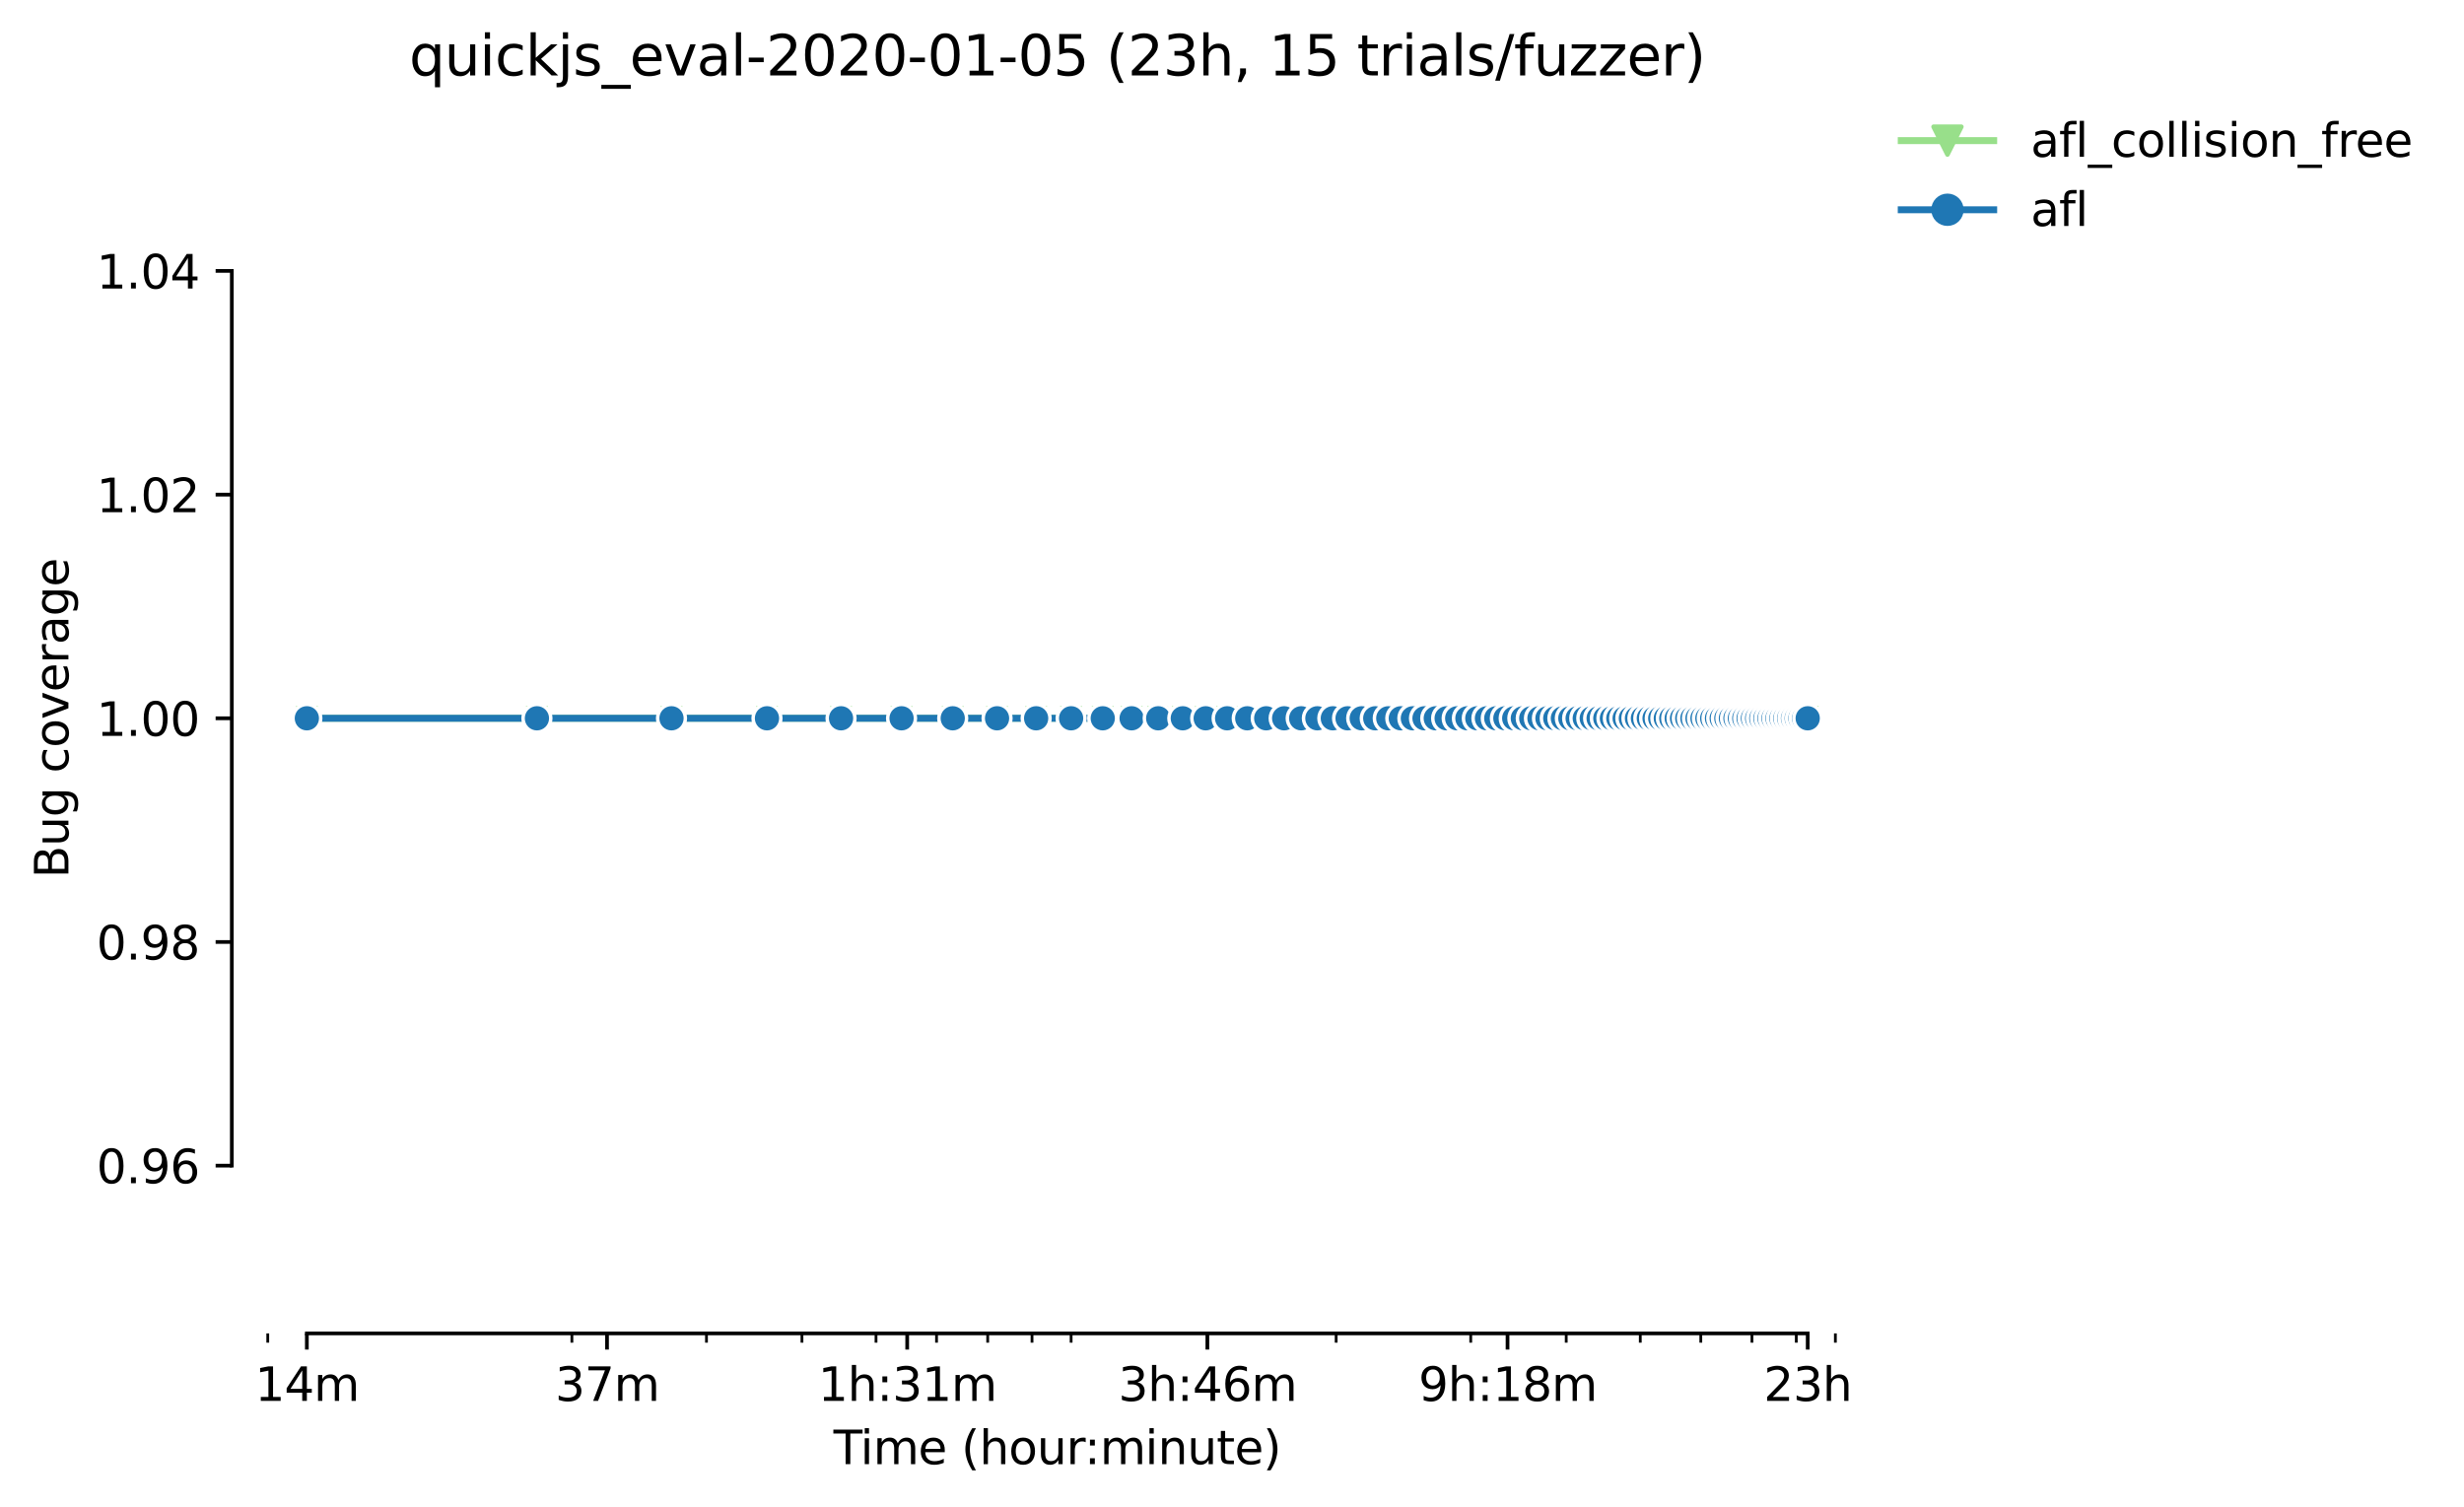 <?xml version="1.0" encoding="utf-8" standalone="no"?>
<!DOCTYPE svg PUBLIC "-//W3C//DTD SVG 1.1//EN"
  "http://www.w3.org/Graphics/SVG/1.1/DTD/svg11.dtd">
<svg height="325.986pt" version="1.1" viewBox="0 0 532.998 325.986" width="532.998pt" xmlns="http://www.w3.org/2000/svg" xmlns:xlink="http://www.w3.org/1999/xlink">
 <defs>
  <style type="text/css">*{stroke-linecap:butt;stroke-linejoin:round;}</style>
 </defs>
 <g id="figure_1">
  <g id="patch_1">
   <path d="M 0 325.986 
L 532.998 325.986 
L 532.998 0 
L 0 0 
z
" style="fill:#ffffff;"/>
  </g>
  <g id="axes_1">
   <g id="patch_2">
    <path d="M 50.144 288.43 
L 407.264 288.43 
L 407.264 22.318 
L 50.144 22.318 
z
" style="fill:#ffffff;"/>
   </g>
   <g id="PolyCollection_1">
    <defs>
     <path d="M 66.376 -170.612 
L 66.376 -170.612 
L 116.143 -170.612 
L 145.254 -170.612 
L 165.909 -170.612 
L 181.931 -170.612 
L 195.021 -170.612 
L 206.089 -170.612 
L 215.676 -170.612 
L 224.132 -170.612 
L 231.697 -170.612 
L 238.54 -170.612 
L 244.787 -170.612 
L 250.534 -170.612 
L 255.855 -170.612 
L 260.809 -170.612 
L 265.442 -170.612 
L 269.795 -170.612 
L 273.899 -170.612 
L 277.781 -170.612 
L 281.464 -170.612 
L 284.967 -170.612 
L 288.307 -170.612 
L 291.498 -170.612 
L 294.554 -170.612 
L 297.485 -170.612 
L 300.301 -170.612 
L 303.01 -170.612 
L 305.621 -170.612 
L 308.141 -170.612 
L 310.575 -170.612 
L 312.929 -170.612 
L 315.209 -170.612 
L 317.418 -170.612 
L 319.561 -170.612 
L 321.643 -170.612 
L 323.665 -170.612 
L 325.632 -170.612 
L 327.547 -170.612 
L 329.412 -170.612 
L 331.23 -170.612 
L 333.003 -170.612 
L 334.733 -170.612 
L 336.422 -170.612 
L 338.073 -170.612 
L 339.687 -170.612 
L 341.265 -170.612 
L 342.809 -170.612 
L 344.32 -170.612 
L 345.801 -170.612 
L 347.251 -170.612 
L 348.673 -170.612 
L 350.067 -170.612 
L 351.435 -170.612 
L 352.777 -170.612 
L 354.094 -170.612 
L 355.388 -170.612 
L 356.659 -170.612 
L 357.907 -170.612 
L 359.135 -170.612 
L 360.341 -170.612 
L 361.528 -170.612 
L 362.696 -170.612 
L 363.845 -170.612 
L 364.975 -170.612 
L 366.088 -170.612 
L 367.185 -170.612 
L 368.264 -170.612 
L 369.328 -170.612 
L 370.376 -170.612 
L 371.409 -170.612 
L 372.428 -170.612 
L 373.432 -170.612 
L 374.422 -170.612 
L 375.399 -170.612 
L 376.363 -170.612 
L 377.314 -170.612 
L 378.252 -170.612 
L 379.179 -170.612 
L 380.093 -170.612 
L 380.996 -170.612 
L 381.888 -170.612 
L 382.769 -170.612 
L 383.64 -170.612 
L 384.499 -170.612 
L 385.349 -170.612 
L 386.189 -170.612 
L 387.019 -170.612 
L 387.839 -170.612 
L 388.651 -170.612 
L 389.453 -170.612 
L 390.246 -170.612 
L 391.031 -170.612 
L 391.031 -170.612 
L 391.031 -170.612 
L 390.246 -170.612 
L 389.453 -170.612 
L 388.651 -170.612 
L 387.839 -170.612 
L 387.019 -170.612 
L 386.189 -170.612 
L 385.349 -170.612 
L 384.499 -170.612 
L 383.64 -170.612 
L 382.769 -170.612 
L 381.888 -170.612 
L 380.996 -170.612 
L 380.093 -170.612 
L 379.179 -170.612 
L 378.252 -170.612 
L 377.314 -170.612 
L 376.363 -170.612 
L 375.399 -170.612 
L 374.422 -170.612 
L 373.432 -170.612 
L 372.428 -170.612 
L 371.409 -170.612 
L 370.376 -170.612 
L 369.328 -170.612 
L 368.264 -170.612 
L 367.185 -170.612 
L 366.088 -170.612 
L 364.975 -170.612 
L 363.845 -170.612 
L 362.696 -170.612 
L 361.528 -170.612 
L 360.341 -170.612 
L 359.135 -170.612 
L 357.907 -170.612 
L 356.659 -170.612 
L 355.388 -170.612 
L 354.094 -170.612 
L 352.777 -170.612 
L 351.435 -170.612 
L 350.067 -170.612 
L 348.673 -170.612 
L 347.251 -170.612 
L 345.801 -170.612 
L 344.32 -170.612 
L 342.809 -170.612 
L 341.265 -170.612 
L 339.687 -170.612 
L 338.073 -170.612 
L 336.422 -170.612 
L 334.733 -170.612 
L 333.003 -170.612 
L 331.23 -170.612 
L 329.412 -170.612 
L 327.547 -170.612 
L 325.632 -170.612 
L 323.665 -170.612 
L 321.643 -170.612 
L 319.561 -170.612 
L 317.418 -170.612 
L 315.209 -170.612 
L 312.929 -170.612 
L 310.575 -170.612 
L 308.141 -170.612 
L 305.621 -170.612 
L 303.01 -170.612 
L 300.301 -170.612 
L 297.485 -170.612 
L 294.554 -170.612 
L 291.498 -170.612 
L 288.307 -170.612 
L 284.967 -170.612 
L 281.464 -170.612 
L 277.781 -170.612 
L 273.899 -170.612 
L 269.795 -170.612 
L 265.442 -170.612 
L 260.809 -170.612 
L 255.855 -170.612 
L 250.534 -170.612 
L 244.787 -170.612 
L 238.54 -170.612 
L 231.697 -170.612 
L 224.132 -170.612 
L 215.676 -170.612 
L 206.089 -170.612 
L 195.021 -170.612 
L 181.931 -170.612 
L 165.909 -170.612 
L 145.254 -170.612 
L 116.143 -170.612 
L 66.376 -170.612 
z
" id="m64b77b31d0" style="stroke:#98df8a;stroke-opacity:0.2;"/>
    </defs>
    <g clip-path="url(#p4083946e06)">
     <use style="fill:#98df8a;fill-opacity:0.2;stroke:#98df8a;stroke-opacity:0.2;" x="0" xlink:href="#m64b77b31d0" y="325.986"/>
    </g>
   </g>
   <g id="PolyCollection_2">
    <defs>
     <path d="M 66.376 -170.612 
L 66.376 -170.612 
L 116.143 -170.612 
L 145.254 -170.612 
L 165.909 -170.612 
L 181.931 -170.612 
L 195.021 -170.612 
L 206.089 -170.612 
L 215.676 -170.612 
L 224.132 -170.612 
L 231.697 -170.612 
L 238.54 -170.612 
L 244.787 -170.612 
L 250.534 -170.612 
L 255.855 -170.612 
L 260.809 -170.612 
L 265.442 -170.612 
L 269.795 -170.612 
L 273.899 -170.612 
L 277.781 -170.612 
L 281.464 -170.612 
L 284.967 -170.612 
L 288.307 -170.612 
L 291.498 -170.612 
L 294.554 -170.612 
L 297.485 -170.612 
L 300.301 -170.612 
L 303.01 -170.612 
L 305.621 -170.612 
L 308.141 -170.612 
L 310.575 -170.612 
L 312.929 -170.612 
L 315.209 -170.612 
L 317.418 -170.612 
L 319.561 -170.612 
L 321.643 -170.612 
L 323.665 -170.612 
L 325.632 -170.612 
L 327.547 -170.612 
L 329.412 -170.612 
L 331.23 -170.612 
L 333.003 -170.612 
L 334.733 -170.612 
L 336.422 -170.612 
L 338.073 -170.612 
L 339.687 -170.612 
L 341.265 -170.612 
L 342.809 -170.612 
L 344.32 -170.612 
L 345.801 -170.612 
L 347.251 -170.612 
L 348.673 -170.612 
L 350.067 -170.612 
L 351.435 -170.612 
L 352.777 -170.612 
L 354.094 -170.612 
L 355.388 -170.612 
L 356.659 -170.612 
L 357.907 -170.612 
L 359.135 -170.612 
L 360.341 -170.612 
L 361.528 -170.612 
L 362.696 -170.612 
L 363.845 -170.612 
L 364.975 -170.612 
L 366.088 -170.612 
L 367.185 -170.612 
L 368.264 -170.612 
L 369.328 -170.612 
L 370.376 -170.612 
L 371.409 -170.612 
L 372.428 -170.612 
L 373.432 -170.612 
L 374.422 -170.612 
L 375.399 -170.612 
L 376.363 -170.612 
L 377.314 -170.612 
L 378.252 -170.612 
L 379.179 -170.612 
L 380.093 -170.612 
L 380.996 -170.612 
L 381.888 -170.612 
L 382.769 -170.612 
L 383.64 -170.612 
L 384.499 -170.612 
L 385.349 -170.612 
L 386.189 -170.612 
L 387.019 -170.612 
L 387.839 -170.612 
L 388.651 -170.612 
L 389.453 -170.612 
L 390.246 -170.612 
L 391.031 -170.612 
L 391.031 -170.612 
L 391.031 -170.612 
L 390.246 -170.612 
L 389.453 -170.612 
L 388.651 -170.612 
L 387.839 -170.612 
L 387.019 -170.612 
L 386.189 -170.612 
L 385.349 -170.612 
L 384.499 -170.612 
L 383.64 -170.612 
L 382.769 -170.612 
L 381.888 -170.612 
L 380.996 -170.612 
L 380.093 -170.612 
L 379.179 -170.612 
L 378.252 -170.612 
L 377.314 -170.612 
L 376.363 -170.612 
L 375.399 -170.612 
L 374.422 -170.612 
L 373.432 -170.612 
L 372.428 -170.612 
L 371.409 -170.612 
L 370.376 -170.612 
L 369.328 -170.612 
L 368.264 -170.612 
L 367.185 -170.612 
L 366.088 -170.612 
L 364.975 -170.612 
L 363.845 -170.612 
L 362.696 -170.612 
L 361.528 -170.612 
L 360.341 -170.612 
L 359.135 -170.612 
L 357.907 -170.612 
L 356.659 -170.612 
L 355.388 -170.612 
L 354.094 -170.612 
L 352.777 -170.612 
L 351.435 -170.612 
L 350.067 -170.612 
L 348.673 -170.612 
L 347.251 -170.612 
L 345.801 -170.612 
L 344.32 -170.612 
L 342.809 -170.612 
L 341.265 -170.612 
L 339.687 -170.612 
L 338.073 -170.612 
L 336.422 -170.612 
L 334.733 -170.612 
L 333.003 -170.612 
L 331.23 -170.612 
L 329.412 -170.612 
L 327.547 -170.612 
L 325.632 -170.612 
L 323.665 -170.612 
L 321.643 -170.612 
L 319.561 -170.612 
L 317.418 -170.612 
L 315.209 -170.612 
L 312.929 -170.612 
L 310.575 -170.612 
L 308.141 -170.612 
L 305.621 -170.612 
L 303.01 -170.612 
L 300.301 -170.612 
L 297.485 -170.612 
L 294.554 -170.612 
L 291.498 -170.612 
L 288.307 -170.612 
L 284.967 -170.612 
L 281.464 -170.612 
L 277.781 -170.612 
L 273.899 -170.612 
L 269.795 -170.612 
L 265.442 -170.612 
L 260.809 -170.612 
L 255.855 -170.612 
L 250.534 -170.612 
L 244.787 -170.612 
L 238.54 -170.612 
L 231.697 -170.612 
L 224.132 -170.612 
L 215.676 -170.612 
L 206.089 -170.612 
L 195.021 -170.612 
L 181.931 -170.612 
L 165.909 -170.612 
L 145.254 -170.612 
L 116.143 -170.612 
L 66.376 -170.612 
z
" id="mbb8f816877" style="stroke:#1f77b4;stroke-opacity:0.2;"/>
    </defs>
    <g clip-path="url(#p4083946e06)">
     <use style="fill:#1f77b4;fill-opacity:0.2;stroke:#1f77b4;stroke-opacity:0.2;" x="0" xlink:href="#mbb8f816877" y="325.986"/>
    </g>
   </g>
   <g id="matplotlib.axis_1">
    <g id="xtick_1">
     <g id="line2d_1">
      <defs>
       <path d="M 0 0 
L 0 3.5 
" id="mcb1ed48b1e" style="stroke:#000000;stroke-width:0.8;"/>
      </defs>
      <g>
       <use style="stroke:#000000;stroke-width:0.8;" x="66.376" xlink:href="#mcb1ed48b1e" y="288.43"/>
      </g>
     </g>
     <g id="text_1">
      <!-- 14m -->
      <g transform="translate(55.144 303.029)scale(0.1 -0.1)">
       <defs>
        <path d="M 794 531 
L 1825 531 
L 1825 4091 
L 703 3866 
L 703 4441 
L 1819 4666 
L 2450 4666 
L 2450 531 
L 3481 531 
L 3481 0 
L 794 0 
L 794 531 
z
" id="DejaVuSans-31" transform="scale(0.016)"/>
        <path d="M 2419 4116 
L 825 1625 
L 2419 1625 
L 2419 4116 
z
M 2253 4666 
L 3047 4666 
L 3047 1625 
L 3713 1625 
L 3713 1100 
L 3047 1100 
L 3047 0 
L 2419 0 
L 2419 1100 
L 313 1100 
L 313 1709 
L 2253 4666 
z
" id="DejaVuSans-34" transform="scale(0.016)"/>
        <path d="M 3328 2828 
Q 3544 3216 3844 3400 
Q 4144 3584 4550 3584 
Q 5097 3584 5394 3201 
Q 5691 2819 5691 2113 
L 5691 0 
L 5113 0 
L 5113 2094 
Q 5113 2597 4934 2840 
Q 4756 3084 4391 3084 
Q 3944 3084 3684 2787 
Q 3425 2491 3425 1978 
L 3425 0 
L 2847 0 
L 2847 2094 
Q 2847 2600 2669 2842 
Q 2491 3084 2119 3084 
Q 1678 3084 1418 2786 
Q 1159 2488 1159 1978 
L 1159 0 
L 581 0 
L 581 3500 
L 1159 3500 
L 1159 2956 
Q 1356 3278 1631 3431 
Q 1906 3584 2284 3584 
Q 2666 3584 2933 3390 
Q 3200 3197 3328 2828 
z
" id="DejaVuSans-6d" transform="scale(0.016)"/>
       </defs>
       <use xlink:href="#DejaVuSans-31"/>
       <use x="63.623" xlink:href="#DejaVuSans-34"/>
       <use x="127.246" xlink:href="#DejaVuSans-6d"/>
      </g>
     </g>
    </g>
    <g id="xtick_2">
     <g id="line2d_2">
      <g>
       <use style="stroke:#000000;stroke-width:0.8;" x="131.308" xlink:href="#mcb1ed48b1e" y="288.43"/>
      </g>
     </g>
     <g id="text_2">
      <!-- 37m -->
      <g transform="translate(120.075 303.029)scale(0.1 -0.1)">
       <defs>
        <path d="M 2597 2516 
Q 3050 2419 3304 2112 
Q 3559 1806 3559 1356 
Q 3559 666 3084 287 
Q 2609 -91 1734 -91 
Q 1441 -91 1130 -33 
Q 819 25 488 141 
L 488 750 
Q 750 597 1062 519 
Q 1375 441 1716 441 
Q 2309 441 2620 675 
Q 2931 909 2931 1356 
Q 2931 1769 2642 2001 
Q 2353 2234 1838 2234 
L 1294 2234 
L 1294 2753 
L 1863 2753 
Q 2328 2753 2575 2939 
Q 2822 3125 2822 3475 
Q 2822 3834 2567 4026 
Q 2313 4219 1838 4219 
Q 1578 4219 1281 4162 
Q 984 4106 628 3988 
L 628 4550 
Q 988 4650 1302 4700 
Q 1616 4750 1894 4750 
Q 2613 4750 3031 4423 
Q 3450 4097 3450 3541 
Q 3450 3153 3228 2886 
Q 3006 2619 2597 2516 
z
" id="DejaVuSans-33" transform="scale(0.016)"/>
        <path d="M 525 4666 
L 3525 4666 
L 3525 4397 
L 1831 0 
L 1172 0 
L 2766 4134 
L 525 4134 
L 525 4666 
z
" id="DejaVuSans-37" transform="scale(0.016)"/>
       </defs>
       <use xlink:href="#DejaVuSans-33"/>
       <use x="63.623" xlink:href="#DejaVuSans-37"/>
       <use x="127.246" xlink:href="#DejaVuSans-6d"/>
      </g>
     </g>
    </g>
    <g id="xtick_3">
     <g id="line2d_3">
      <g>
       <use style="stroke:#000000;stroke-width:0.8;" x="196.239" xlink:href="#mcb1ed48b1e" y="288.43"/>
      </g>
     </g>
     <g id="text_3">
      <!-- 1h:31m -->
      <g transform="translate(176.971 303.029)scale(0.1 -0.1)">
       <defs>
        <path d="M 3513 2113 
L 3513 0 
L 2938 0 
L 2938 2094 
Q 2938 2591 2744 2837 
Q 2550 3084 2163 3084 
Q 1697 3084 1428 2787 
Q 1159 2491 1159 1978 
L 1159 0 
L 581 0 
L 581 4863 
L 1159 4863 
L 1159 2956 
Q 1366 3272 1645 3428 
Q 1925 3584 2291 3584 
Q 2894 3584 3203 3211 
Q 3513 2838 3513 2113 
z
" id="DejaVuSans-68" transform="scale(0.016)"/>
        <path d="M 750 794 
L 1409 794 
L 1409 0 
L 750 0 
L 750 794 
z
M 750 3309 
L 1409 3309 
L 1409 2516 
L 750 2516 
L 750 3309 
z
" id="DejaVuSans-3a" transform="scale(0.016)"/>
       </defs>
       <use xlink:href="#DejaVuSans-31"/>
       <use x="63.623" xlink:href="#DejaVuSans-68"/>
       <use x="127.002" xlink:href="#DejaVuSans-3a"/>
       <use x="160.693" xlink:href="#DejaVuSans-33"/>
       <use x="224.316" xlink:href="#DejaVuSans-31"/>
       <use x="287.939" xlink:href="#DejaVuSans-6d"/>
      </g>
     </g>
    </g>
    <g id="xtick_4">
     <g id="line2d_4">
      <g>
       <use style="stroke:#000000;stroke-width:0.8;" x="261.17" xlink:href="#mcb1ed48b1e" y="288.43"/>
      </g>
     </g>
     <g id="text_4">
      <!-- 3h:46m -->
      <g transform="translate(241.903 303.029)scale(0.1 -0.1)">
       <defs>
        <path d="M 2113 2584 
Q 1688 2584 1439 2293 
Q 1191 2003 1191 1497 
Q 1191 994 1439 701 
Q 1688 409 2113 409 
Q 2538 409 2786 701 
Q 3034 994 3034 1497 
Q 3034 2003 2786 2293 
Q 2538 2584 2113 2584 
z
M 3366 4563 
L 3366 3988 
Q 3128 4100 2886 4159 
Q 2644 4219 2406 4219 
Q 1781 4219 1451 3797 
Q 1122 3375 1075 2522 
Q 1259 2794 1537 2939 
Q 1816 3084 2150 3084 
Q 2853 3084 3261 2657 
Q 3669 2231 3669 1497 
Q 3669 778 3244 343 
Q 2819 -91 2113 -91 
Q 1303 -91 875 529 
Q 447 1150 447 2328 
Q 447 3434 972 4092 
Q 1497 4750 2381 4750 
Q 2619 4750 2861 4703 
Q 3103 4656 3366 4563 
z
" id="DejaVuSans-36" transform="scale(0.016)"/>
       </defs>
       <use xlink:href="#DejaVuSans-33"/>
       <use x="63.623" xlink:href="#DejaVuSans-68"/>
       <use x="127.002" xlink:href="#DejaVuSans-3a"/>
       <use x="160.693" xlink:href="#DejaVuSans-34"/>
       <use x="224.316" xlink:href="#DejaVuSans-36"/>
       <use x="287.939" xlink:href="#DejaVuSans-6d"/>
      </g>
     </g>
    </g>
    <g id="xtick_5">
     <g id="line2d_5">
      <g>
       <use style="stroke:#000000;stroke-width:0.8;" x="326.101" xlink:href="#mcb1ed48b1e" y="288.43"/>
      </g>
     </g>
     <g id="text_5">
      <!-- 9h:18m -->
      <g transform="translate(306.834 303.029)scale(0.1 -0.1)">
       <defs>
        <path d="M 703 97 
L 703 672 
Q 941 559 1184 500 
Q 1428 441 1663 441 
Q 2288 441 2617 861 
Q 2947 1281 2994 2138 
Q 2813 1869 2534 1725 
Q 2256 1581 1919 1581 
Q 1219 1581 811 2004 
Q 403 2428 403 3163 
Q 403 3881 828 4315 
Q 1253 4750 1959 4750 
Q 2769 4750 3195 4129 
Q 3622 3509 3622 2328 
Q 3622 1225 3098 567 
Q 2575 -91 1691 -91 
Q 1453 -91 1209 -44 
Q 966 3 703 97 
z
M 1959 2075 
Q 2384 2075 2632 2365 
Q 2881 2656 2881 3163 
Q 2881 3666 2632 3958 
Q 2384 4250 1959 4250 
Q 1534 4250 1286 3958 
Q 1038 3666 1038 3163 
Q 1038 2656 1286 2365 
Q 1534 2075 1959 2075 
z
" id="DejaVuSans-39" transform="scale(0.016)"/>
        <path d="M 2034 2216 
Q 1584 2216 1326 1975 
Q 1069 1734 1069 1313 
Q 1069 891 1326 650 
Q 1584 409 2034 409 
Q 2484 409 2743 651 
Q 3003 894 3003 1313 
Q 3003 1734 2745 1975 
Q 2488 2216 2034 2216 
z
M 1403 2484 
Q 997 2584 770 2862 
Q 544 3141 544 3541 
Q 544 4100 942 4425 
Q 1341 4750 2034 4750 
Q 2731 4750 3128 4425 
Q 3525 4100 3525 3541 
Q 3525 3141 3298 2862 
Q 3072 2584 2669 2484 
Q 3125 2378 3379 2068 
Q 3634 1759 3634 1313 
Q 3634 634 3220 271 
Q 2806 -91 2034 -91 
Q 1263 -91 848 271 
Q 434 634 434 1313 
Q 434 1759 690 2068 
Q 947 2378 1403 2484 
z
M 1172 3481 
Q 1172 3119 1398 2916 
Q 1625 2713 2034 2713 
Q 2441 2713 2670 2916 
Q 2900 3119 2900 3481 
Q 2900 3844 2670 4047 
Q 2441 4250 2034 4250 
Q 1625 4250 1398 4047 
Q 1172 3844 1172 3481 
z
" id="DejaVuSans-38" transform="scale(0.016)"/>
       </defs>
       <use xlink:href="#DejaVuSans-39"/>
       <use x="63.623" xlink:href="#DejaVuSans-68"/>
       <use x="127.002" xlink:href="#DejaVuSans-3a"/>
       <use x="160.693" xlink:href="#DejaVuSans-31"/>
       <use x="224.316" xlink:href="#DejaVuSans-38"/>
       <use x="287.939" xlink:href="#DejaVuSans-6d"/>
      </g>
     </g>
    </g>
    <g id="xtick_6">
     <g id="line2d_6">
      <g>
       <use style="stroke:#000000;stroke-width:0.8;" x="391.032" xlink:href="#mcb1ed48b1e" y="288.43"/>
      </g>
     </g>
     <g id="text_6">
      <!-- 23h -->
      <g transform="translate(381.501 303.029)scale(0.1 -0.1)">
       <defs>
        <path d="M 1228 531 
L 3431 531 
L 3431 0 
L 469 0 
L 469 531 
Q 828 903 1448 1529 
Q 2069 2156 2228 2338 
Q 2531 2678 2651 2914 
Q 2772 3150 2772 3378 
Q 2772 3750 2511 3984 
Q 2250 4219 1831 4219 
Q 1534 4219 1204 4116 
Q 875 4013 500 3803 
L 500 4441 
Q 881 4594 1212 4672 
Q 1544 4750 1819 4750 
Q 2544 4750 2975 4387 
Q 3406 4025 3406 3419 
Q 3406 3131 3298 2873 
Q 3191 2616 2906 2266 
Q 2828 2175 2409 1742 
Q 1991 1309 1228 531 
z
" id="DejaVuSans-32" transform="scale(0.016)"/>
       </defs>
       <use xlink:href="#DejaVuSans-32"/>
       <use x="63.623" xlink:href="#DejaVuSans-33"/>
       <use x="127.246" xlink:href="#DejaVuSans-68"/>
      </g>
     </g>
    </g>
    <g id="xtick_7">
     <g id="line2d_7">
      <defs>
       <path d="M 0 0 
L 0 2 
" id="m344e5aae68" style="stroke:#000000;stroke-width:0.6;"/>
      </defs>
      <g>
       <use style="stroke:#000000;stroke-width:0.6;" x="57.92" xlink:href="#m344e5aae68" y="288.43"/>
      </g>
     </g>
    </g>
    <g id="xtick_8">
     <g id="line2d_8">
      <g>
       <use style="stroke:#000000;stroke-width:0.6;" x="123.708" xlink:href="#m344e5aae68" y="288.43"/>
      </g>
     </g>
    </g>
    <g id="xtick_9">
     <g id="line2d_9">
      <g>
       <use style="stroke:#000000;stroke-width:0.6;" x="152.819" xlink:href="#m344e5aae68" y="288.43"/>
      </g>
     </g>
    </g>
    <g id="xtick_10">
     <g id="line2d_10">
      <g>
       <use style="stroke:#000000;stroke-width:0.6;" x="173.474" xlink:href="#m344e5aae68" y="288.43"/>
      </g>
     </g>
    </g>
    <g id="xtick_11">
     <g id="line2d_11">
      <g>
       <use style="stroke:#000000;stroke-width:0.6;" x="189.495" xlink:href="#m344e5aae68" y="288.43"/>
      </g>
     </g>
    </g>
    <g id="xtick_12">
     <g id="line2d_12">
      <g>
       <use style="stroke:#000000;stroke-width:0.6;" x="202.586" xlink:href="#m344e5aae68" y="288.43"/>
      </g>
     </g>
    </g>
    <g id="xtick_13">
     <g id="line2d_13">
      <g>
       <use style="stroke:#000000;stroke-width:0.6;" x="213.653" xlink:href="#m344e5aae68" y="288.43"/>
      </g>
     </g>
    </g>
    <g id="xtick_14">
     <g id="line2d_14">
      <g>
       <use style="stroke:#000000;stroke-width:0.6;" x="223.24" xlink:href="#m344e5aae68" y="288.43"/>
      </g>
     </g>
    </g>
    <g id="xtick_15">
     <g id="line2d_15">
      <g>
       <use style="stroke:#000000;stroke-width:0.6;" x="231.697" xlink:href="#m344e5aae68" y="288.43"/>
      </g>
     </g>
    </g>
    <g id="xtick_16">
     <g id="line2d_16">
      <g>
       <use style="stroke:#000000;stroke-width:0.6;" x="289.028" xlink:href="#m344e5aae68" y="288.43"/>
      </g>
     </g>
    </g>
    <g id="xtick_17">
     <g id="line2d_17">
      <g>
       <use style="stroke:#000000;stroke-width:0.6;" x="318.14" xlink:href="#m344e5aae68" y="288.43"/>
      </g>
     </g>
    </g>
    <g id="xtick_18">
     <g id="line2d_18">
      <g>
       <use style="stroke:#000000;stroke-width:0.6;" x="338.795" xlink:href="#m344e5aae68" y="288.43"/>
      </g>
     </g>
    </g>
    <g id="xtick_19">
     <g id="line2d_19">
      <g>
       <use style="stroke:#000000;stroke-width:0.6;" x="354.816" xlink:href="#m344e5aae68" y="288.43"/>
      </g>
     </g>
    </g>
    <g id="xtick_20">
     <g id="line2d_20">
      <g>
       <use style="stroke:#000000;stroke-width:0.6;" x="367.906" xlink:href="#m344e5aae68" y="288.43"/>
      </g>
     </g>
    </g>
    <g id="xtick_21">
     <g id="line2d_21">
      <g>
       <use style="stroke:#000000;stroke-width:0.6;" x="378.974" xlink:href="#m344e5aae68" y="288.43"/>
      </g>
     </g>
    </g>
    <g id="xtick_22">
     <g id="line2d_22">
      <g>
       <use style="stroke:#000000;stroke-width:0.6;" x="388.561" xlink:href="#m344e5aae68" y="288.43"/>
      </g>
     </g>
    </g>
    <g id="xtick_23">
     <g id="line2d_23">
      <g>
       <use style="stroke:#000000;stroke-width:0.6;" x="397.018" xlink:href="#m344e5aae68" y="288.43"/>
      </g>
     </g>
    </g>
    <g id="text_7">
     <!-- Time (hour:minute) -->
     <g transform="translate(180.297 316.707)scale(0.1 -0.1)">
      <defs>
       <path d="M -19 4666 
L 3928 4666 
L 3928 4134 
L 2272 4134 
L 2272 0 
L 1638 0 
L 1638 4134 
L -19 4134 
L -19 4666 
z
" id="DejaVuSans-54" transform="scale(0.016)"/>
       <path d="M 603 3500 
L 1178 3500 
L 1178 0 
L 603 0 
L 603 3500 
z
M 603 4863 
L 1178 4863 
L 1178 4134 
L 603 4134 
L 603 4863 
z
" id="DejaVuSans-69" transform="scale(0.016)"/>
       <path d="M 3597 1894 
L 3597 1613 
L 953 1613 
Q 991 1019 1311 708 
Q 1631 397 2203 397 
Q 2534 397 2845 478 
Q 3156 559 3463 722 
L 3463 178 
Q 3153 47 2828 -22 
Q 2503 -91 2169 -91 
Q 1331 -91 842 396 
Q 353 884 353 1716 
Q 353 2575 817 3079 
Q 1281 3584 2069 3584 
Q 2775 3584 3186 3129 
Q 3597 2675 3597 1894 
z
M 3022 2063 
Q 3016 2534 2758 2815 
Q 2500 3097 2075 3097 
Q 1594 3097 1305 2825 
Q 1016 2553 972 2059 
L 3022 2063 
z
" id="DejaVuSans-65" transform="scale(0.016)"/>
       <path id="DejaVuSans-20" transform="scale(0.016)"/>
       <path d="M 1984 4856 
Q 1566 4138 1362 3434 
Q 1159 2731 1159 2009 
Q 1159 1288 1364 580 
Q 1569 -128 1984 -844 
L 1484 -844 
Q 1016 -109 783 600 
Q 550 1309 550 2009 
Q 550 2706 781 3412 
Q 1013 4119 1484 4856 
L 1984 4856 
z
" id="DejaVuSans-28" transform="scale(0.016)"/>
       <path d="M 1959 3097 
Q 1497 3097 1228 2736 
Q 959 2375 959 1747 
Q 959 1119 1226 758 
Q 1494 397 1959 397 
Q 2419 397 2687 759 
Q 2956 1122 2956 1747 
Q 2956 2369 2687 2733 
Q 2419 3097 1959 3097 
z
M 1959 3584 
Q 2709 3584 3137 3096 
Q 3566 2609 3566 1747 
Q 3566 888 3137 398 
Q 2709 -91 1959 -91 
Q 1206 -91 779 398 
Q 353 888 353 1747 
Q 353 2609 779 3096 
Q 1206 3584 1959 3584 
z
" id="DejaVuSans-6f" transform="scale(0.016)"/>
       <path d="M 544 1381 
L 544 3500 
L 1119 3500 
L 1119 1403 
Q 1119 906 1312 657 
Q 1506 409 1894 409 
Q 2359 409 2629 706 
Q 2900 1003 2900 1516 
L 2900 3500 
L 3475 3500 
L 3475 0 
L 2900 0 
L 2900 538 
Q 2691 219 2414 64 
Q 2138 -91 1772 -91 
Q 1169 -91 856 284 
Q 544 659 544 1381 
z
M 1991 3584 
L 1991 3584 
z
" id="DejaVuSans-75" transform="scale(0.016)"/>
       <path d="M 2631 2963 
Q 2534 3019 2420 3045 
Q 2306 3072 2169 3072 
Q 1681 3072 1420 2755 
Q 1159 2438 1159 1844 
L 1159 0 
L 581 0 
L 581 3500 
L 1159 3500 
L 1159 2956 
Q 1341 3275 1631 3429 
Q 1922 3584 2338 3584 
Q 2397 3584 2469 3576 
Q 2541 3569 2628 3553 
L 2631 2963 
z
" id="DejaVuSans-72" transform="scale(0.016)"/>
       <path d="M 3513 2113 
L 3513 0 
L 2938 0 
L 2938 2094 
Q 2938 2591 2744 2837 
Q 2550 3084 2163 3084 
Q 1697 3084 1428 2787 
Q 1159 2491 1159 1978 
L 1159 0 
L 581 0 
L 581 3500 
L 1159 3500 
L 1159 2956 
Q 1366 3272 1645 3428 
Q 1925 3584 2291 3584 
Q 2894 3584 3203 3211 
Q 3513 2838 3513 2113 
z
" id="DejaVuSans-6e" transform="scale(0.016)"/>
       <path d="M 1172 4494 
L 1172 3500 
L 2356 3500 
L 2356 3053 
L 1172 3053 
L 1172 1153 
Q 1172 725 1289 603 
Q 1406 481 1766 481 
L 2356 481 
L 2356 0 
L 1766 0 
Q 1100 0 847 248 
Q 594 497 594 1153 
L 594 3053 
L 172 3053 
L 172 3500 
L 594 3500 
L 594 4494 
L 1172 4494 
z
" id="DejaVuSans-74" transform="scale(0.016)"/>
       <path d="M 513 4856 
L 1013 4856 
Q 1481 4119 1714 3412 
Q 1947 2706 1947 2009 
Q 1947 1309 1714 600 
Q 1481 -109 1013 -844 
L 513 -844 
Q 928 -128 1133 580 
Q 1338 1288 1338 2009 
Q 1338 2731 1133 3434 
Q 928 4138 513 4856 
z
" id="DejaVuSans-29" transform="scale(0.016)"/>
      </defs>
      <use xlink:href="#DejaVuSans-54"/>
      <use x="57.959" xlink:href="#DejaVuSans-69"/>
      <use x="85.742" xlink:href="#DejaVuSans-6d"/>
      <use x="183.154" xlink:href="#DejaVuSans-65"/>
      <use x="244.678" xlink:href="#DejaVuSans-20"/>
      <use x="276.465" xlink:href="#DejaVuSans-28"/>
      <use x="315.479" xlink:href="#DejaVuSans-68"/>
      <use x="378.857" xlink:href="#DejaVuSans-6f"/>
      <use x="440.039" xlink:href="#DejaVuSans-75"/>
      <use x="503.418" xlink:href="#DejaVuSans-72"/>
      <use x="542.781" xlink:href="#DejaVuSans-3a"/>
      <use x="576.473" xlink:href="#DejaVuSans-6d"/>
      <use x="673.885" xlink:href="#DejaVuSans-69"/>
      <use x="701.668" xlink:href="#DejaVuSans-6e"/>
      <use x="765.047" xlink:href="#DejaVuSans-75"/>
      <use x="828.426" xlink:href="#DejaVuSans-74"/>
      <use x="867.635" xlink:href="#DejaVuSans-65"/>
      <use x="929.158" xlink:href="#DejaVuSans-29"/>
     </g>
    </g>
   </g>
   <g id="matplotlib.axis_2">
    <g id="ytick_1">
     <g id="line2d_24">
      <defs>
       <path d="M 0 0 
L -3.5 0 
" id="m40d6836d5a" style="stroke:#000000;stroke-width:0.8;"/>
      </defs>
      <g>
       <use style="stroke:#000000;stroke-width:0.8;" x="50.144" xlink:href="#m40d6836d5a" y="252.142"/>
      </g>
     </g>
     <g id="text_8">
      <!-- 0.96 -->
      <g transform="translate(20.878 255.941)scale(0.1 -0.1)">
       <defs>
        <path d="M 2034 4250 
Q 1547 4250 1301 3770 
Q 1056 3291 1056 2328 
Q 1056 1369 1301 889 
Q 1547 409 2034 409 
Q 2525 409 2770 889 
Q 3016 1369 3016 2328 
Q 3016 3291 2770 3770 
Q 2525 4250 2034 4250 
z
M 2034 4750 
Q 2819 4750 3233 4129 
Q 3647 3509 3647 2328 
Q 3647 1150 3233 529 
Q 2819 -91 2034 -91 
Q 1250 -91 836 529 
Q 422 1150 422 2328 
Q 422 3509 836 4129 
Q 1250 4750 2034 4750 
z
" id="DejaVuSans-30" transform="scale(0.016)"/>
        <path d="M 684 794 
L 1344 794 
L 1344 0 
L 684 0 
L 684 794 
z
" id="DejaVuSans-2e" transform="scale(0.016)"/>
       </defs>
       <use xlink:href="#DejaVuSans-30"/>
       <use x="63.623" xlink:href="#DejaVuSans-2e"/>
       <use x="95.41" xlink:href="#DejaVuSans-39"/>
       <use x="159.033" xlink:href="#DejaVuSans-36"/>
      </g>
     </g>
    </g>
    <g id="ytick_2">
     <g id="line2d_25">
      <g>
       <use style="stroke:#000000;stroke-width:0.8;" x="50.144" xlink:href="#m40d6836d5a" y="203.758"/>
      </g>
     </g>
     <g id="text_9">
      <!-- 0.98 -->
      <g transform="translate(20.878 207.557)scale(0.1 -0.1)">
       <use xlink:href="#DejaVuSans-30"/>
       <use x="63.623" xlink:href="#DejaVuSans-2e"/>
       <use x="95.41" xlink:href="#DejaVuSans-39"/>
       <use x="159.033" xlink:href="#DejaVuSans-38"/>
      </g>
     </g>
    </g>
    <g id="ytick_3">
     <g id="line2d_26">
      <g>
       <use style="stroke:#000000;stroke-width:0.8;" x="50.144" xlink:href="#m40d6836d5a" y="155.374"/>
      </g>
     </g>
     <g id="text_10">
      <!-- 1.00 -->
      <g transform="translate(20.878 159.173)scale(0.1 -0.1)">
       <use xlink:href="#DejaVuSans-31"/>
       <use x="63.623" xlink:href="#DejaVuSans-2e"/>
       <use x="95.41" xlink:href="#DejaVuSans-30"/>
       <use x="159.033" xlink:href="#DejaVuSans-30"/>
      </g>
     </g>
    </g>
    <g id="ytick_4">
     <g id="line2d_27">
      <g>
       <use style="stroke:#000000;stroke-width:0.8;" x="50.144" xlink:href="#m40d6836d5a" y="106.99"/>
      </g>
     </g>
     <g id="text_11">
      <!-- 1.02 -->
      <g transform="translate(20.878 110.789)scale(0.1 -0.1)">
       <use xlink:href="#DejaVuSans-31"/>
       <use x="63.623" xlink:href="#DejaVuSans-2e"/>
       <use x="95.41" xlink:href="#DejaVuSans-30"/>
       <use x="159.033" xlink:href="#DejaVuSans-32"/>
      </g>
     </g>
    </g>
    <g id="ytick_5">
     <g id="line2d_28">
      <g>
       <use style="stroke:#000000;stroke-width:0.8;" x="50.144" xlink:href="#m40d6836d5a" y="58.606"/>
      </g>
     </g>
     <g id="text_12">
      <!-- 1.04 -->
      <g transform="translate(20.878 62.405)scale(0.1 -0.1)">
       <use xlink:href="#DejaVuSans-31"/>
       <use x="63.623" xlink:href="#DejaVuSans-2e"/>
       <use x="95.41" xlink:href="#DejaVuSans-30"/>
       <use x="159.033" xlink:href="#DejaVuSans-34"/>
      </g>
     </g>
    </g>
    <g id="text_13">
     <!-- Bug coverage -->
     <g transform="translate(14.798 189.951)rotate(-90)scale(0.1 -0.1)">
      <defs>
       <path d="M 1259 2228 
L 1259 519 
L 2272 519 
Q 2781 519 3026 730 
Q 3272 941 3272 1375 
Q 3272 1813 3026 2020 
Q 2781 2228 2272 2228 
L 1259 2228 
z
M 1259 4147 
L 1259 2741 
L 2194 2741 
Q 2656 2741 2882 2914 
Q 3109 3088 3109 3444 
Q 3109 3797 2882 3972 
Q 2656 4147 2194 4147 
L 1259 4147 
z
M 628 4666 
L 2241 4666 
Q 2963 4666 3353 4366 
Q 3744 4066 3744 3513 
Q 3744 3084 3544 2831 
Q 3344 2578 2956 2516 
Q 3422 2416 3680 2098 
Q 3938 1781 3938 1306 
Q 3938 681 3513 340 
Q 3088 0 2303 0 
L 628 0 
L 628 4666 
z
" id="DejaVuSans-42" transform="scale(0.016)"/>
       <path d="M 2906 1791 
Q 2906 2416 2648 2759 
Q 2391 3103 1925 3103 
Q 1463 3103 1205 2759 
Q 947 2416 947 1791 
Q 947 1169 1205 825 
Q 1463 481 1925 481 
Q 2391 481 2648 825 
Q 2906 1169 2906 1791 
z
M 3481 434 
Q 3481 -459 3084 -895 
Q 2688 -1331 1869 -1331 
Q 1566 -1331 1297 -1286 
Q 1028 -1241 775 -1147 
L 775 -588 
Q 1028 -725 1275 -790 
Q 1522 -856 1778 -856 
Q 2344 -856 2625 -561 
Q 2906 -266 2906 331 
L 2906 616 
Q 2728 306 2450 153 
Q 2172 0 1784 0 
Q 1141 0 747 490 
Q 353 981 353 1791 
Q 353 2603 747 3093 
Q 1141 3584 1784 3584 
Q 2172 3584 2450 3431 
Q 2728 3278 2906 2969 
L 2906 3500 
L 3481 3500 
L 3481 434 
z
" id="DejaVuSans-67" transform="scale(0.016)"/>
       <path d="M 3122 3366 
L 3122 2828 
Q 2878 2963 2633 3030 
Q 2388 3097 2138 3097 
Q 1578 3097 1268 2742 
Q 959 2388 959 1747 
Q 959 1106 1268 751 
Q 1578 397 2138 397 
Q 2388 397 2633 464 
Q 2878 531 3122 666 
L 3122 134 
Q 2881 22 2623 -34 
Q 2366 -91 2075 -91 
Q 1284 -91 818 406 
Q 353 903 353 1747 
Q 353 2603 823 3093 
Q 1294 3584 2113 3584 
Q 2378 3584 2631 3529 
Q 2884 3475 3122 3366 
z
" id="DejaVuSans-63" transform="scale(0.016)"/>
       <path d="M 191 3500 
L 800 3500 
L 1894 563 
L 2988 3500 
L 3597 3500 
L 2284 0 
L 1503 0 
L 191 3500 
z
" id="DejaVuSans-76" transform="scale(0.016)"/>
       <path d="M 2194 1759 
Q 1497 1759 1228 1600 
Q 959 1441 959 1056 
Q 959 750 1161 570 
Q 1363 391 1709 391 
Q 2188 391 2477 730 
Q 2766 1069 2766 1631 
L 2766 1759 
L 2194 1759 
z
M 3341 1997 
L 3341 0 
L 2766 0 
L 2766 531 
Q 2569 213 2275 61 
Q 1981 -91 1556 -91 
Q 1019 -91 701 211 
Q 384 513 384 1019 
Q 384 1609 779 1909 
Q 1175 2209 1959 2209 
L 2766 2209 
L 2766 2266 
Q 2766 2663 2505 2880 
Q 2244 3097 1772 3097 
Q 1472 3097 1187 3025 
Q 903 2953 641 2809 
L 641 3341 
Q 956 3463 1253 3523 
Q 1550 3584 1831 3584 
Q 2591 3584 2966 3190 
Q 3341 2797 3341 1997 
z
" id="DejaVuSans-61" transform="scale(0.016)"/>
      </defs>
      <use xlink:href="#DejaVuSans-42"/>
      <use x="68.604" xlink:href="#DejaVuSans-75"/>
      <use x="131.982" xlink:href="#DejaVuSans-67"/>
      <use x="195.459" xlink:href="#DejaVuSans-20"/>
      <use x="227.246" xlink:href="#DejaVuSans-63"/>
      <use x="282.227" xlink:href="#DejaVuSans-6f"/>
      <use x="343.408" xlink:href="#DejaVuSans-76"/>
      <use x="402.588" xlink:href="#DejaVuSans-65"/>
      <use x="464.111" xlink:href="#DejaVuSans-72"/>
      <use x="505.225" xlink:href="#DejaVuSans-61"/>
      <use x="566.504" xlink:href="#DejaVuSans-67"/>
      <use x="629.98" xlink:href="#DejaVuSans-65"/>
     </g>
    </g>
   </g>
   <g id="line2d_29">
    <path clip-path="url(#p4083946e06)" d="M 66.376 155.374 
L 116.143 155.374 
L 145.254 155.374 
L 165.909 155.374 
L 181.931 155.374 
L 195.021 155.374 
L 206.089 155.374 
L 215.676 155.374 
L 224.132 155.374 
L 231.697 155.374 
L 238.54 155.374 
L 244.787 155.374 
L 250.534 155.374 
L 255.855 155.374 
L 260.809 155.374 
L 265.442 155.374 
L 269.795 155.374 
L 273.899 155.374 
L 277.781 155.374 
L 281.464 155.374 
L 284.967 155.374 
L 288.307 155.374 
L 291.498 155.374 
L 294.554 155.374 
L 297.485 155.374 
L 300.301 155.374 
L 303.01 155.374 
L 305.621 155.374 
L 308.141 155.374 
L 310.575 155.374 
L 312.929 155.374 
L 315.209 155.374 
L 317.418 155.374 
L 319.561 155.374 
L 321.643 155.374 
L 323.665 155.374 
L 325.632 155.374 
L 327.547 155.374 
L 329.412 155.374 
L 331.23 155.374 
L 333.003 155.374 
L 334.733 155.374 
L 336.422 155.374 
L 338.073 155.374 
L 339.687 155.374 
L 341.265 155.374 
L 342.809 155.374 
L 344.32 155.374 
L 345.801 155.374 
L 347.251 155.374 
L 348.673 155.374 
L 350.067 155.374 
L 351.435 155.374 
L 352.777 155.374 
L 354.094 155.374 
L 355.388 155.374 
L 356.659 155.374 
L 357.907 155.374 
L 359.135 155.374 
L 360.341 155.374 
L 361.528 155.374 
L 362.696 155.374 
L 363.845 155.374 
L 364.975 155.374 
L 366.088 155.374 
L 367.185 155.374 
L 368.264 155.374 
L 369.328 155.374 
L 370.376 155.374 
L 371.409 155.374 
L 372.428 155.374 
L 373.432 155.374 
L 374.422 155.374 
L 375.399 155.374 
L 376.363 155.374 
L 377.314 155.374 
L 378.252 155.374 
L 379.179 155.374 
L 380.093 155.374 
L 380.996 155.374 
L 381.888 155.374 
L 382.769 155.374 
L 383.64 155.374 
L 384.499 155.374 
L 385.349 155.374 
L 386.189 155.374 
L 387.019 155.374 
L 387.839 155.374 
L 388.651 155.374 
L 389.453 155.374 
L 390.246 155.374 
L 391.031 155.374 
" style="fill:none;stroke:#98df8a;stroke-linecap:square;stroke-width:1.5;"/>
    <defs>
     <path d="M -0 3 
L 3 -3 
L -3 -3 
z
" id="m52730b7b02" style="stroke:#ffffff;stroke-linejoin:miter;stroke-width:0.75;"/>
    </defs>
    <g clip-path="url(#p4083946e06)">
     <use style="fill:#98df8a;stroke:#ffffff;stroke-linejoin:miter;stroke-width:0.75;" x="66.376" xlink:href="#m52730b7b02" y="155.374"/>
     <use style="fill:#98df8a;stroke:#ffffff;stroke-linejoin:miter;stroke-width:0.75;" x="116.143" xlink:href="#m52730b7b02" y="155.374"/>
     <use style="fill:#98df8a;stroke:#ffffff;stroke-linejoin:miter;stroke-width:0.75;" x="145.254" xlink:href="#m52730b7b02" y="155.374"/>
     <use style="fill:#98df8a;stroke:#ffffff;stroke-linejoin:miter;stroke-width:0.75;" x="165.909" xlink:href="#m52730b7b02" y="155.374"/>
     <use style="fill:#98df8a;stroke:#ffffff;stroke-linejoin:miter;stroke-width:0.75;" x="181.931" xlink:href="#m52730b7b02" y="155.374"/>
     <use style="fill:#98df8a;stroke:#ffffff;stroke-linejoin:miter;stroke-width:0.75;" x="195.021" xlink:href="#m52730b7b02" y="155.374"/>
     <use style="fill:#98df8a;stroke:#ffffff;stroke-linejoin:miter;stroke-width:0.75;" x="206.089" xlink:href="#m52730b7b02" y="155.374"/>
     <use style="fill:#98df8a;stroke:#ffffff;stroke-linejoin:miter;stroke-width:0.75;" x="215.676" xlink:href="#m52730b7b02" y="155.374"/>
     <use style="fill:#98df8a;stroke:#ffffff;stroke-linejoin:miter;stroke-width:0.75;" x="224.132" xlink:href="#m52730b7b02" y="155.374"/>
     <use style="fill:#98df8a;stroke:#ffffff;stroke-linejoin:miter;stroke-width:0.75;" x="231.697" xlink:href="#m52730b7b02" y="155.374"/>
     <use style="fill:#98df8a;stroke:#ffffff;stroke-linejoin:miter;stroke-width:0.75;" x="238.54" xlink:href="#m52730b7b02" y="155.374"/>
     <use style="fill:#98df8a;stroke:#ffffff;stroke-linejoin:miter;stroke-width:0.75;" x="244.787" xlink:href="#m52730b7b02" y="155.374"/>
     <use style="fill:#98df8a;stroke:#ffffff;stroke-linejoin:miter;stroke-width:0.75;" x="250.534" xlink:href="#m52730b7b02" y="155.374"/>
     <use style="fill:#98df8a;stroke:#ffffff;stroke-linejoin:miter;stroke-width:0.75;" x="255.855" xlink:href="#m52730b7b02" y="155.374"/>
     <use style="fill:#98df8a;stroke:#ffffff;stroke-linejoin:miter;stroke-width:0.75;" x="260.809" xlink:href="#m52730b7b02" y="155.374"/>
     <use style="fill:#98df8a;stroke:#ffffff;stroke-linejoin:miter;stroke-width:0.75;" x="265.442" xlink:href="#m52730b7b02" y="155.374"/>
     <use style="fill:#98df8a;stroke:#ffffff;stroke-linejoin:miter;stroke-width:0.75;" x="269.795" xlink:href="#m52730b7b02" y="155.374"/>
     <use style="fill:#98df8a;stroke:#ffffff;stroke-linejoin:miter;stroke-width:0.75;" x="273.899" xlink:href="#m52730b7b02" y="155.374"/>
     <use style="fill:#98df8a;stroke:#ffffff;stroke-linejoin:miter;stroke-width:0.75;" x="277.781" xlink:href="#m52730b7b02" y="155.374"/>
     <use style="fill:#98df8a;stroke:#ffffff;stroke-linejoin:miter;stroke-width:0.75;" x="281.464" xlink:href="#m52730b7b02" y="155.374"/>
     <use style="fill:#98df8a;stroke:#ffffff;stroke-linejoin:miter;stroke-width:0.75;" x="284.967" xlink:href="#m52730b7b02" y="155.374"/>
     <use style="fill:#98df8a;stroke:#ffffff;stroke-linejoin:miter;stroke-width:0.75;" x="288.307" xlink:href="#m52730b7b02" y="155.374"/>
     <use style="fill:#98df8a;stroke:#ffffff;stroke-linejoin:miter;stroke-width:0.75;" x="291.498" xlink:href="#m52730b7b02" y="155.374"/>
     <use style="fill:#98df8a;stroke:#ffffff;stroke-linejoin:miter;stroke-width:0.75;" x="294.554" xlink:href="#m52730b7b02" y="155.374"/>
     <use style="fill:#98df8a;stroke:#ffffff;stroke-linejoin:miter;stroke-width:0.75;" x="297.485" xlink:href="#m52730b7b02" y="155.374"/>
     <use style="fill:#98df8a;stroke:#ffffff;stroke-linejoin:miter;stroke-width:0.75;" x="300.301" xlink:href="#m52730b7b02" y="155.374"/>
     <use style="fill:#98df8a;stroke:#ffffff;stroke-linejoin:miter;stroke-width:0.75;" x="303.01" xlink:href="#m52730b7b02" y="155.374"/>
     <use style="fill:#98df8a;stroke:#ffffff;stroke-linejoin:miter;stroke-width:0.75;" x="305.621" xlink:href="#m52730b7b02" y="155.374"/>
     <use style="fill:#98df8a;stroke:#ffffff;stroke-linejoin:miter;stroke-width:0.75;" x="308.141" xlink:href="#m52730b7b02" y="155.374"/>
     <use style="fill:#98df8a;stroke:#ffffff;stroke-linejoin:miter;stroke-width:0.75;" x="310.575" xlink:href="#m52730b7b02" y="155.374"/>
     <use style="fill:#98df8a;stroke:#ffffff;stroke-linejoin:miter;stroke-width:0.75;" x="312.929" xlink:href="#m52730b7b02" y="155.374"/>
     <use style="fill:#98df8a;stroke:#ffffff;stroke-linejoin:miter;stroke-width:0.75;" x="315.209" xlink:href="#m52730b7b02" y="155.374"/>
     <use style="fill:#98df8a;stroke:#ffffff;stroke-linejoin:miter;stroke-width:0.75;" x="317.418" xlink:href="#m52730b7b02" y="155.374"/>
     <use style="fill:#98df8a;stroke:#ffffff;stroke-linejoin:miter;stroke-width:0.75;" x="319.561" xlink:href="#m52730b7b02" y="155.374"/>
     <use style="fill:#98df8a;stroke:#ffffff;stroke-linejoin:miter;stroke-width:0.75;" x="321.643" xlink:href="#m52730b7b02" y="155.374"/>
     <use style="fill:#98df8a;stroke:#ffffff;stroke-linejoin:miter;stroke-width:0.75;" x="323.665" xlink:href="#m52730b7b02" y="155.374"/>
     <use style="fill:#98df8a;stroke:#ffffff;stroke-linejoin:miter;stroke-width:0.75;" x="325.632" xlink:href="#m52730b7b02" y="155.374"/>
     <use style="fill:#98df8a;stroke:#ffffff;stroke-linejoin:miter;stroke-width:0.75;" x="327.547" xlink:href="#m52730b7b02" y="155.374"/>
     <use style="fill:#98df8a;stroke:#ffffff;stroke-linejoin:miter;stroke-width:0.75;" x="329.412" xlink:href="#m52730b7b02" y="155.374"/>
     <use style="fill:#98df8a;stroke:#ffffff;stroke-linejoin:miter;stroke-width:0.75;" x="331.23" xlink:href="#m52730b7b02" y="155.374"/>
     <use style="fill:#98df8a;stroke:#ffffff;stroke-linejoin:miter;stroke-width:0.75;" x="333.003" xlink:href="#m52730b7b02" y="155.374"/>
     <use style="fill:#98df8a;stroke:#ffffff;stroke-linejoin:miter;stroke-width:0.75;" x="334.733" xlink:href="#m52730b7b02" y="155.374"/>
     <use style="fill:#98df8a;stroke:#ffffff;stroke-linejoin:miter;stroke-width:0.75;" x="336.422" xlink:href="#m52730b7b02" y="155.374"/>
     <use style="fill:#98df8a;stroke:#ffffff;stroke-linejoin:miter;stroke-width:0.75;" x="338.073" xlink:href="#m52730b7b02" y="155.374"/>
     <use style="fill:#98df8a;stroke:#ffffff;stroke-linejoin:miter;stroke-width:0.75;" x="339.687" xlink:href="#m52730b7b02" y="155.374"/>
     <use style="fill:#98df8a;stroke:#ffffff;stroke-linejoin:miter;stroke-width:0.75;" x="341.265" xlink:href="#m52730b7b02" y="155.374"/>
     <use style="fill:#98df8a;stroke:#ffffff;stroke-linejoin:miter;stroke-width:0.75;" x="342.809" xlink:href="#m52730b7b02" y="155.374"/>
     <use style="fill:#98df8a;stroke:#ffffff;stroke-linejoin:miter;stroke-width:0.75;" x="344.32" xlink:href="#m52730b7b02" y="155.374"/>
     <use style="fill:#98df8a;stroke:#ffffff;stroke-linejoin:miter;stroke-width:0.75;" x="345.801" xlink:href="#m52730b7b02" y="155.374"/>
     <use style="fill:#98df8a;stroke:#ffffff;stroke-linejoin:miter;stroke-width:0.75;" x="347.251" xlink:href="#m52730b7b02" y="155.374"/>
     <use style="fill:#98df8a;stroke:#ffffff;stroke-linejoin:miter;stroke-width:0.75;" x="348.673" xlink:href="#m52730b7b02" y="155.374"/>
     <use style="fill:#98df8a;stroke:#ffffff;stroke-linejoin:miter;stroke-width:0.75;" x="350.067" xlink:href="#m52730b7b02" y="155.374"/>
     <use style="fill:#98df8a;stroke:#ffffff;stroke-linejoin:miter;stroke-width:0.75;" x="351.435" xlink:href="#m52730b7b02" y="155.374"/>
     <use style="fill:#98df8a;stroke:#ffffff;stroke-linejoin:miter;stroke-width:0.75;" x="352.777" xlink:href="#m52730b7b02" y="155.374"/>
     <use style="fill:#98df8a;stroke:#ffffff;stroke-linejoin:miter;stroke-width:0.75;" x="354.094" xlink:href="#m52730b7b02" y="155.374"/>
     <use style="fill:#98df8a;stroke:#ffffff;stroke-linejoin:miter;stroke-width:0.75;" x="355.388" xlink:href="#m52730b7b02" y="155.374"/>
     <use style="fill:#98df8a;stroke:#ffffff;stroke-linejoin:miter;stroke-width:0.75;" x="356.659" xlink:href="#m52730b7b02" y="155.374"/>
     <use style="fill:#98df8a;stroke:#ffffff;stroke-linejoin:miter;stroke-width:0.75;" x="357.907" xlink:href="#m52730b7b02" y="155.374"/>
     <use style="fill:#98df8a;stroke:#ffffff;stroke-linejoin:miter;stroke-width:0.75;" x="359.135" xlink:href="#m52730b7b02" y="155.374"/>
     <use style="fill:#98df8a;stroke:#ffffff;stroke-linejoin:miter;stroke-width:0.75;" x="360.341" xlink:href="#m52730b7b02" y="155.374"/>
     <use style="fill:#98df8a;stroke:#ffffff;stroke-linejoin:miter;stroke-width:0.75;" x="361.528" xlink:href="#m52730b7b02" y="155.374"/>
     <use style="fill:#98df8a;stroke:#ffffff;stroke-linejoin:miter;stroke-width:0.75;" x="362.696" xlink:href="#m52730b7b02" y="155.374"/>
     <use style="fill:#98df8a;stroke:#ffffff;stroke-linejoin:miter;stroke-width:0.75;" x="363.845" xlink:href="#m52730b7b02" y="155.374"/>
     <use style="fill:#98df8a;stroke:#ffffff;stroke-linejoin:miter;stroke-width:0.75;" x="364.975" xlink:href="#m52730b7b02" y="155.374"/>
     <use style="fill:#98df8a;stroke:#ffffff;stroke-linejoin:miter;stroke-width:0.75;" x="366.088" xlink:href="#m52730b7b02" y="155.374"/>
     <use style="fill:#98df8a;stroke:#ffffff;stroke-linejoin:miter;stroke-width:0.75;" x="367.185" xlink:href="#m52730b7b02" y="155.374"/>
     <use style="fill:#98df8a;stroke:#ffffff;stroke-linejoin:miter;stroke-width:0.75;" x="368.264" xlink:href="#m52730b7b02" y="155.374"/>
     <use style="fill:#98df8a;stroke:#ffffff;stroke-linejoin:miter;stroke-width:0.75;" x="369.328" xlink:href="#m52730b7b02" y="155.374"/>
     <use style="fill:#98df8a;stroke:#ffffff;stroke-linejoin:miter;stroke-width:0.75;" x="370.376" xlink:href="#m52730b7b02" y="155.374"/>
     <use style="fill:#98df8a;stroke:#ffffff;stroke-linejoin:miter;stroke-width:0.75;" x="371.409" xlink:href="#m52730b7b02" y="155.374"/>
     <use style="fill:#98df8a;stroke:#ffffff;stroke-linejoin:miter;stroke-width:0.75;" x="372.428" xlink:href="#m52730b7b02" y="155.374"/>
     <use style="fill:#98df8a;stroke:#ffffff;stroke-linejoin:miter;stroke-width:0.75;" x="373.432" xlink:href="#m52730b7b02" y="155.374"/>
     <use style="fill:#98df8a;stroke:#ffffff;stroke-linejoin:miter;stroke-width:0.75;" x="374.422" xlink:href="#m52730b7b02" y="155.374"/>
     <use style="fill:#98df8a;stroke:#ffffff;stroke-linejoin:miter;stroke-width:0.75;" x="375.399" xlink:href="#m52730b7b02" y="155.374"/>
     <use style="fill:#98df8a;stroke:#ffffff;stroke-linejoin:miter;stroke-width:0.75;" x="376.363" xlink:href="#m52730b7b02" y="155.374"/>
     <use style="fill:#98df8a;stroke:#ffffff;stroke-linejoin:miter;stroke-width:0.75;" x="377.314" xlink:href="#m52730b7b02" y="155.374"/>
     <use style="fill:#98df8a;stroke:#ffffff;stroke-linejoin:miter;stroke-width:0.75;" x="378.252" xlink:href="#m52730b7b02" y="155.374"/>
     <use style="fill:#98df8a;stroke:#ffffff;stroke-linejoin:miter;stroke-width:0.75;" x="379.179" xlink:href="#m52730b7b02" y="155.374"/>
     <use style="fill:#98df8a;stroke:#ffffff;stroke-linejoin:miter;stroke-width:0.75;" x="380.093" xlink:href="#m52730b7b02" y="155.374"/>
     <use style="fill:#98df8a;stroke:#ffffff;stroke-linejoin:miter;stroke-width:0.75;" x="380.996" xlink:href="#m52730b7b02" y="155.374"/>
     <use style="fill:#98df8a;stroke:#ffffff;stroke-linejoin:miter;stroke-width:0.75;" x="381.888" xlink:href="#m52730b7b02" y="155.374"/>
     <use style="fill:#98df8a;stroke:#ffffff;stroke-linejoin:miter;stroke-width:0.75;" x="382.769" xlink:href="#m52730b7b02" y="155.374"/>
     <use style="fill:#98df8a;stroke:#ffffff;stroke-linejoin:miter;stroke-width:0.75;" x="383.64" xlink:href="#m52730b7b02" y="155.374"/>
     <use style="fill:#98df8a;stroke:#ffffff;stroke-linejoin:miter;stroke-width:0.75;" x="384.499" xlink:href="#m52730b7b02" y="155.374"/>
     <use style="fill:#98df8a;stroke:#ffffff;stroke-linejoin:miter;stroke-width:0.75;" x="385.349" xlink:href="#m52730b7b02" y="155.374"/>
     <use style="fill:#98df8a;stroke:#ffffff;stroke-linejoin:miter;stroke-width:0.75;" x="386.189" xlink:href="#m52730b7b02" y="155.374"/>
     <use style="fill:#98df8a;stroke:#ffffff;stroke-linejoin:miter;stroke-width:0.75;" x="387.019" xlink:href="#m52730b7b02" y="155.374"/>
     <use style="fill:#98df8a;stroke:#ffffff;stroke-linejoin:miter;stroke-width:0.75;" x="387.839" xlink:href="#m52730b7b02" y="155.374"/>
     <use style="fill:#98df8a;stroke:#ffffff;stroke-linejoin:miter;stroke-width:0.75;" x="388.651" xlink:href="#m52730b7b02" y="155.374"/>
     <use style="fill:#98df8a;stroke:#ffffff;stroke-linejoin:miter;stroke-width:0.75;" x="389.453" xlink:href="#m52730b7b02" y="155.374"/>
     <use style="fill:#98df8a;stroke:#ffffff;stroke-linejoin:miter;stroke-width:0.75;" x="390.246" xlink:href="#m52730b7b02" y="155.374"/>
     <use style="fill:#98df8a;stroke:#ffffff;stroke-linejoin:miter;stroke-width:0.75;" x="391.031" xlink:href="#m52730b7b02" y="155.374"/>
    </g>
   </g>
   <g id="line2d_30">
    <path clip-path="url(#p4083946e06)" d="M 66.376 155.374 
L 116.143 155.374 
L 145.254 155.374 
L 165.909 155.374 
L 181.931 155.374 
L 195.021 155.374 
L 206.089 155.374 
L 215.676 155.374 
L 224.132 155.374 
L 231.697 155.374 
L 238.54 155.374 
L 244.787 155.374 
L 250.534 155.374 
L 255.855 155.374 
L 260.809 155.374 
L 265.442 155.374 
L 269.795 155.374 
L 273.899 155.374 
L 277.781 155.374 
L 281.464 155.374 
L 284.967 155.374 
L 288.307 155.374 
L 291.498 155.374 
L 294.554 155.374 
L 297.485 155.374 
L 300.301 155.374 
L 303.01 155.374 
L 305.621 155.374 
L 308.141 155.374 
L 310.575 155.374 
L 312.929 155.374 
L 315.209 155.374 
L 317.418 155.374 
L 319.561 155.374 
L 321.643 155.374 
L 323.665 155.374 
L 325.632 155.374 
L 327.547 155.374 
L 329.412 155.374 
L 331.23 155.374 
L 333.003 155.374 
L 334.733 155.374 
L 336.422 155.374 
L 338.073 155.374 
L 339.687 155.374 
L 341.265 155.374 
L 342.809 155.374 
L 344.32 155.374 
L 345.801 155.374 
L 347.251 155.374 
L 348.673 155.374 
L 350.067 155.374 
L 351.435 155.374 
L 352.777 155.374 
L 354.094 155.374 
L 355.388 155.374 
L 356.659 155.374 
L 357.907 155.374 
L 359.135 155.374 
L 360.341 155.374 
L 361.528 155.374 
L 362.696 155.374 
L 363.845 155.374 
L 364.975 155.374 
L 366.088 155.374 
L 367.185 155.374 
L 368.264 155.374 
L 369.328 155.374 
L 370.376 155.374 
L 371.409 155.374 
L 372.428 155.374 
L 373.432 155.374 
L 374.422 155.374 
L 375.399 155.374 
L 376.363 155.374 
L 377.314 155.374 
L 378.252 155.374 
L 379.179 155.374 
L 380.093 155.374 
L 380.996 155.374 
L 381.888 155.374 
L 382.769 155.374 
L 383.64 155.374 
L 384.499 155.374 
L 385.349 155.374 
L 386.189 155.374 
L 387.019 155.374 
L 387.839 155.374 
L 388.651 155.374 
L 389.453 155.374 
L 390.246 155.374 
L 391.031 155.374 
" style="fill:none;stroke:#1f77b4;stroke-linecap:square;stroke-width:1.5;"/>
    <defs>
     <path d="M 0 3 
C 0.796 3 1.559 2.684 2.121 2.121 
C 2.684 1.559 3 0.796 3 0 
C 3 -0.796 2.684 -1.559 2.121 -2.121 
C 1.559 -2.684 0.796 -3 0 -3 
C -0.796 -3 -1.559 -2.684 -2.121 -2.121 
C -2.684 -1.559 -3 -0.796 -3 0 
C -3 0.796 -2.684 1.559 -2.121 2.121 
C -1.559 2.684 -0.796 3 0 3 
z
" id="m97f5e4fdec" style="stroke:#ffffff;stroke-width:0.75;"/>
    </defs>
    <g clip-path="url(#p4083946e06)">
     <use style="fill:#1f77b4;stroke:#ffffff;stroke-width:0.75;" x="66.376" xlink:href="#m97f5e4fdec" y="155.374"/>
     <use style="fill:#1f77b4;stroke:#ffffff;stroke-width:0.75;" x="116.143" xlink:href="#m97f5e4fdec" y="155.374"/>
     <use style="fill:#1f77b4;stroke:#ffffff;stroke-width:0.75;" x="145.254" xlink:href="#m97f5e4fdec" y="155.374"/>
     <use style="fill:#1f77b4;stroke:#ffffff;stroke-width:0.75;" x="165.909" xlink:href="#m97f5e4fdec" y="155.374"/>
     <use style="fill:#1f77b4;stroke:#ffffff;stroke-width:0.75;" x="181.931" xlink:href="#m97f5e4fdec" y="155.374"/>
     <use style="fill:#1f77b4;stroke:#ffffff;stroke-width:0.75;" x="195.021" xlink:href="#m97f5e4fdec" y="155.374"/>
     <use style="fill:#1f77b4;stroke:#ffffff;stroke-width:0.75;" x="206.089" xlink:href="#m97f5e4fdec" y="155.374"/>
     <use style="fill:#1f77b4;stroke:#ffffff;stroke-width:0.75;" x="215.676" xlink:href="#m97f5e4fdec" y="155.374"/>
     <use style="fill:#1f77b4;stroke:#ffffff;stroke-width:0.75;" x="224.132" xlink:href="#m97f5e4fdec" y="155.374"/>
     <use style="fill:#1f77b4;stroke:#ffffff;stroke-width:0.75;" x="231.697" xlink:href="#m97f5e4fdec" y="155.374"/>
     <use style="fill:#1f77b4;stroke:#ffffff;stroke-width:0.75;" x="238.54" xlink:href="#m97f5e4fdec" y="155.374"/>
     <use style="fill:#1f77b4;stroke:#ffffff;stroke-width:0.75;" x="244.787" xlink:href="#m97f5e4fdec" y="155.374"/>
     <use style="fill:#1f77b4;stroke:#ffffff;stroke-width:0.75;" x="250.534" xlink:href="#m97f5e4fdec" y="155.374"/>
     <use style="fill:#1f77b4;stroke:#ffffff;stroke-width:0.75;" x="255.855" xlink:href="#m97f5e4fdec" y="155.374"/>
     <use style="fill:#1f77b4;stroke:#ffffff;stroke-width:0.75;" x="260.809" xlink:href="#m97f5e4fdec" y="155.374"/>
     <use style="fill:#1f77b4;stroke:#ffffff;stroke-width:0.75;" x="265.442" xlink:href="#m97f5e4fdec" y="155.374"/>
     <use style="fill:#1f77b4;stroke:#ffffff;stroke-width:0.75;" x="269.795" xlink:href="#m97f5e4fdec" y="155.374"/>
     <use style="fill:#1f77b4;stroke:#ffffff;stroke-width:0.75;" x="273.899" xlink:href="#m97f5e4fdec" y="155.374"/>
     <use style="fill:#1f77b4;stroke:#ffffff;stroke-width:0.75;" x="277.781" xlink:href="#m97f5e4fdec" y="155.374"/>
     <use style="fill:#1f77b4;stroke:#ffffff;stroke-width:0.75;" x="281.464" xlink:href="#m97f5e4fdec" y="155.374"/>
     <use style="fill:#1f77b4;stroke:#ffffff;stroke-width:0.75;" x="284.967" xlink:href="#m97f5e4fdec" y="155.374"/>
     <use style="fill:#1f77b4;stroke:#ffffff;stroke-width:0.75;" x="288.307" xlink:href="#m97f5e4fdec" y="155.374"/>
     <use style="fill:#1f77b4;stroke:#ffffff;stroke-width:0.75;" x="291.498" xlink:href="#m97f5e4fdec" y="155.374"/>
     <use style="fill:#1f77b4;stroke:#ffffff;stroke-width:0.75;" x="294.554" xlink:href="#m97f5e4fdec" y="155.374"/>
     <use style="fill:#1f77b4;stroke:#ffffff;stroke-width:0.75;" x="297.485" xlink:href="#m97f5e4fdec" y="155.374"/>
     <use style="fill:#1f77b4;stroke:#ffffff;stroke-width:0.75;" x="300.301" xlink:href="#m97f5e4fdec" y="155.374"/>
     <use style="fill:#1f77b4;stroke:#ffffff;stroke-width:0.75;" x="303.01" xlink:href="#m97f5e4fdec" y="155.374"/>
     <use style="fill:#1f77b4;stroke:#ffffff;stroke-width:0.75;" x="305.621" xlink:href="#m97f5e4fdec" y="155.374"/>
     <use style="fill:#1f77b4;stroke:#ffffff;stroke-width:0.75;" x="308.141" xlink:href="#m97f5e4fdec" y="155.374"/>
     <use style="fill:#1f77b4;stroke:#ffffff;stroke-width:0.75;" x="310.575" xlink:href="#m97f5e4fdec" y="155.374"/>
     <use style="fill:#1f77b4;stroke:#ffffff;stroke-width:0.75;" x="312.929" xlink:href="#m97f5e4fdec" y="155.374"/>
     <use style="fill:#1f77b4;stroke:#ffffff;stroke-width:0.75;" x="315.209" xlink:href="#m97f5e4fdec" y="155.374"/>
     <use style="fill:#1f77b4;stroke:#ffffff;stroke-width:0.75;" x="317.418" xlink:href="#m97f5e4fdec" y="155.374"/>
     <use style="fill:#1f77b4;stroke:#ffffff;stroke-width:0.75;" x="319.561" xlink:href="#m97f5e4fdec" y="155.374"/>
     <use style="fill:#1f77b4;stroke:#ffffff;stroke-width:0.75;" x="321.643" xlink:href="#m97f5e4fdec" y="155.374"/>
     <use style="fill:#1f77b4;stroke:#ffffff;stroke-width:0.75;" x="323.665" xlink:href="#m97f5e4fdec" y="155.374"/>
     <use style="fill:#1f77b4;stroke:#ffffff;stroke-width:0.75;" x="325.632" xlink:href="#m97f5e4fdec" y="155.374"/>
     <use style="fill:#1f77b4;stroke:#ffffff;stroke-width:0.75;" x="327.547" xlink:href="#m97f5e4fdec" y="155.374"/>
     <use style="fill:#1f77b4;stroke:#ffffff;stroke-width:0.75;" x="329.412" xlink:href="#m97f5e4fdec" y="155.374"/>
     <use style="fill:#1f77b4;stroke:#ffffff;stroke-width:0.75;" x="331.23" xlink:href="#m97f5e4fdec" y="155.374"/>
     <use style="fill:#1f77b4;stroke:#ffffff;stroke-width:0.75;" x="333.003" xlink:href="#m97f5e4fdec" y="155.374"/>
     <use style="fill:#1f77b4;stroke:#ffffff;stroke-width:0.75;" x="334.733" xlink:href="#m97f5e4fdec" y="155.374"/>
     <use style="fill:#1f77b4;stroke:#ffffff;stroke-width:0.75;" x="336.422" xlink:href="#m97f5e4fdec" y="155.374"/>
     <use style="fill:#1f77b4;stroke:#ffffff;stroke-width:0.75;" x="338.073" xlink:href="#m97f5e4fdec" y="155.374"/>
     <use style="fill:#1f77b4;stroke:#ffffff;stroke-width:0.75;" x="339.687" xlink:href="#m97f5e4fdec" y="155.374"/>
     <use style="fill:#1f77b4;stroke:#ffffff;stroke-width:0.75;" x="341.265" xlink:href="#m97f5e4fdec" y="155.374"/>
     <use style="fill:#1f77b4;stroke:#ffffff;stroke-width:0.75;" x="342.809" xlink:href="#m97f5e4fdec" y="155.374"/>
     <use style="fill:#1f77b4;stroke:#ffffff;stroke-width:0.75;" x="344.32" xlink:href="#m97f5e4fdec" y="155.374"/>
     <use style="fill:#1f77b4;stroke:#ffffff;stroke-width:0.75;" x="345.801" xlink:href="#m97f5e4fdec" y="155.374"/>
     <use style="fill:#1f77b4;stroke:#ffffff;stroke-width:0.75;" x="347.251" xlink:href="#m97f5e4fdec" y="155.374"/>
     <use style="fill:#1f77b4;stroke:#ffffff;stroke-width:0.75;" x="348.673" xlink:href="#m97f5e4fdec" y="155.374"/>
     <use style="fill:#1f77b4;stroke:#ffffff;stroke-width:0.75;" x="350.067" xlink:href="#m97f5e4fdec" y="155.374"/>
     <use style="fill:#1f77b4;stroke:#ffffff;stroke-width:0.75;" x="351.435" xlink:href="#m97f5e4fdec" y="155.374"/>
     <use style="fill:#1f77b4;stroke:#ffffff;stroke-width:0.75;" x="352.777" xlink:href="#m97f5e4fdec" y="155.374"/>
     <use style="fill:#1f77b4;stroke:#ffffff;stroke-width:0.75;" x="354.094" xlink:href="#m97f5e4fdec" y="155.374"/>
     <use style="fill:#1f77b4;stroke:#ffffff;stroke-width:0.75;" x="355.388" xlink:href="#m97f5e4fdec" y="155.374"/>
     <use style="fill:#1f77b4;stroke:#ffffff;stroke-width:0.75;" x="356.659" xlink:href="#m97f5e4fdec" y="155.374"/>
     <use style="fill:#1f77b4;stroke:#ffffff;stroke-width:0.75;" x="357.907" xlink:href="#m97f5e4fdec" y="155.374"/>
     <use style="fill:#1f77b4;stroke:#ffffff;stroke-width:0.75;" x="359.135" xlink:href="#m97f5e4fdec" y="155.374"/>
     <use style="fill:#1f77b4;stroke:#ffffff;stroke-width:0.75;" x="360.341" xlink:href="#m97f5e4fdec" y="155.374"/>
     <use style="fill:#1f77b4;stroke:#ffffff;stroke-width:0.75;" x="361.528" xlink:href="#m97f5e4fdec" y="155.374"/>
     <use style="fill:#1f77b4;stroke:#ffffff;stroke-width:0.75;" x="362.696" xlink:href="#m97f5e4fdec" y="155.374"/>
     <use style="fill:#1f77b4;stroke:#ffffff;stroke-width:0.75;" x="363.845" xlink:href="#m97f5e4fdec" y="155.374"/>
     <use style="fill:#1f77b4;stroke:#ffffff;stroke-width:0.75;" x="364.975" xlink:href="#m97f5e4fdec" y="155.374"/>
     <use style="fill:#1f77b4;stroke:#ffffff;stroke-width:0.75;" x="366.088" xlink:href="#m97f5e4fdec" y="155.374"/>
     <use style="fill:#1f77b4;stroke:#ffffff;stroke-width:0.75;" x="367.185" xlink:href="#m97f5e4fdec" y="155.374"/>
     <use style="fill:#1f77b4;stroke:#ffffff;stroke-width:0.75;" x="368.264" xlink:href="#m97f5e4fdec" y="155.374"/>
     <use style="fill:#1f77b4;stroke:#ffffff;stroke-width:0.75;" x="369.328" xlink:href="#m97f5e4fdec" y="155.374"/>
     <use style="fill:#1f77b4;stroke:#ffffff;stroke-width:0.75;" x="370.376" xlink:href="#m97f5e4fdec" y="155.374"/>
     <use style="fill:#1f77b4;stroke:#ffffff;stroke-width:0.75;" x="371.409" xlink:href="#m97f5e4fdec" y="155.374"/>
     <use style="fill:#1f77b4;stroke:#ffffff;stroke-width:0.75;" x="372.428" xlink:href="#m97f5e4fdec" y="155.374"/>
     <use style="fill:#1f77b4;stroke:#ffffff;stroke-width:0.75;" x="373.432" xlink:href="#m97f5e4fdec" y="155.374"/>
     <use style="fill:#1f77b4;stroke:#ffffff;stroke-width:0.75;" x="374.422" xlink:href="#m97f5e4fdec" y="155.374"/>
     <use style="fill:#1f77b4;stroke:#ffffff;stroke-width:0.75;" x="375.399" xlink:href="#m97f5e4fdec" y="155.374"/>
     <use style="fill:#1f77b4;stroke:#ffffff;stroke-width:0.75;" x="376.363" xlink:href="#m97f5e4fdec" y="155.374"/>
     <use style="fill:#1f77b4;stroke:#ffffff;stroke-width:0.75;" x="377.314" xlink:href="#m97f5e4fdec" y="155.374"/>
     <use style="fill:#1f77b4;stroke:#ffffff;stroke-width:0.75;" x="378.252" xlink:href="#m97f5e4fdec" y="155.374"/>
     <use style="fill:#1f77b4;stroke:#ffffff;stroke-width:0.75;" x="379.179" xlink:href="#m97f5e4fdec" y="155.374"/>
     <use style="fill:#1f77b4;stroke:#ffffff;stroke-width:0.75;" x="380.093" xlink:href="#m97f5e4fdec" y="155.374"/>
     <use style="fill:#1f77b4;stroke:#ffffff;stroke-width:0.75;" x="380.996" xlink:href="#m97f5e4fdec" y="155.374"/>
     <use style="fill:#1f77b4;stroke:#ffffff;stroke-width:0.75;" x="381.888" xlink:href="#m97f5e4fdec" y="155.374"/>
     <use style="fill:#1f77b4;stroke:#ffffff;stroke-width:0.75;" x="382.769" xlink:href="#m97f5e4fdec" y="155.374"/>
     <use style="fill:#1f77b4;stroke:#ffffff;stroke-width:0.75;" x="383.64" xlink:href="#m97f5e4fdec" y="155.374"/>
     <use style="fill:#1f77b4;stroke:#ffffff;stroke-width:0.75;" x="384.499" xlink:href="#m97f5e4fdec" y="155.374"/>
     <use style="fill:#1f77b4;stroke:#ffffff;stroke-width:0.75;" x="385.349" xlink:href="#m97f5e4fdec" y="155.374"/>
     <use style="fill:#1f77b4;stroke:#ffffff;stroke-width:0.75;" x="386.189" xlink:href="#m97f5e4fdec" y="155.374"/>
     <use style="fill:#1f77b4;stroke:#ffffff;stroke-width:0.75;" x="387.019" xlink:href="#m97f5e4fdec" y="155.374"/>
     <use style="fill:#1f77b4;stroke:#ffffff;stroke-width:0.75;" x="387.839" xlink:href="#m97f5e4fdec" y="155.374"/>
     <use style="fill:#1f77b4;stroke:#ffffff;stroke-width:0.75;" x="388.651" xlink:href="#m97f5e4fdec" y="155.374"/>
     <use style="fill:#1f77b4;stroke:#ffffff;stroke-width:0.75;" x="389.453" xlink:href="#m97f5e4fdec" y="155.374"/>
     <use style="fill:#1f77b4;stroke:#ffffff;stroke-width:0.75;" x="390.246" xlink:href="#m97f5e4fdec" y="155.374"/>
     <use style="fill:#1f77b4;stroke:#ffffff;stroke-width:0.75;" x="391.031" xlink:href="#m97f5e4fdec" y="155.374"/>
    </g>
   </g>
   <g id="line2d_31"/>
   <g id="line2d_32"/>
   <g id="patch_3">
    <path d="M 50.144 252.142 
L 50.144 58.606 
" style="fill:none;stroke:#000000;stroke-linecap:square;stroke-linejoin:miter;stroke-width:0.8;"/>
   </g>
   <g id="patch_4">
    <path d="M 66.376 288.43 
L 391.032 288.43 
" style="fill:none;stroke:#000000;stroke-linecap:square;stroke-linejoin:miter;stroke-width:0.8;"/>
   </g>
   <g id="text_14">
    <!-- quickjs_eval-2020-01-05 (23h, 15 trials/fuzzer) -->
    <g transform="translate(88.509 16.318)scale(0.12 -0.12)">
     <defs>
      <path d="M 947 1747 
Q 947 1113 1208 752 
Q 1469 391 1925 391 
Q 2381 391 2643 752 
Q 2906 1113 2906 1747 
Q 2906 2381 2643 2742 
Q 2381 3103 1925 3103 
Q 1469 3103 1208 2742 
Q 947 2381 947 1747 
z
M 2906 525 
Q 2725 213 2448 61 
Q 2172 -91 1784 -91 
Q 1150 -91 751 415 
Q 353 922 353 1747 
Q 353 2572 751 3078 
Q 1150 3584 1784 3584 
Q 2172 3584 2448 3432 
Q 2725 3281 2906 2969 
L 2906 3500 
L 3481 3500 
L 3481 -1331 
L 2906 -1331 
L 2906 525 
z
" id="DejaVuSans-71" transform="scale(0.016)"/>
      <path d="M 581 4863 
L 1159 4863 
L 1159 1991 
L 2875 3500 
L 3609 3500 
L 1753 1863 
L 3688 0 
L 2938 0 
L 1159 1709 
L 1159 0 
L 581 0 
L 581 4863 
z
" id="DejaVuSans-6b" transform="scale(0.016)"/>
      <path d="M 603 3500 
L 1178 3500 
L 1178 -63 
Q 1178 -731 923 -1031 
Q 669 -1331 103 -1331 
L -116 -1331 
L -116 -844 
L 38 -844 
Q 366 -844 484 -692 
Q 603 -541 603 -63 
L 603 3500 
z
M 603 4863 
L 1178 4863 
L 1178 4134 
L 603 4134 
L 603 4863 
z
" id="DejaVuSans-6a" transform="scale(0.016)"/>
      <path d="M 2834 3397 
L 2834 2853 
Q 2591 2978 2328 3040 
Q 2066 3103 1784 3103 
Q 1356 3103 1142 2972 
Q 928 2841 928 2578 
Q 928 2378 1081 2264 
Q 1234 2150 1697 2047 
L 1894 2003 
Q 2506 1872 2764 1633 
Q 3022 1394 3022 966 
Q 3022 478 2636 193 
Q 2250 -91 1575 -91 
Q 1294 -91 989 -36 
Q 684 19 347 128 
L 347 722 
Q 666 556 975 473 
Q 1284 391 1588 391 
Q 1994 391 2212 530 
Q 2431 669 2431 922 
Q 2431 1156 2273 1281 
Q 2116 1406 1581 1522 
L 1381 1569 
Q 847 1681 609 1914 
Q 372 2147 372 2553 
Q 372 3047 722 3315 
Q 1072 3584 1716 3584 
Q 2034 3584 2315 3537 
Q 2597 3491 2834 3397 
z
" id="DejaVuSans-73" transform="scale(0.016)"/>
      <path d="M 3263 -1063 
L 3263 -1509 
L -63 -1509 
L -63 -1063 
L 3263 -1063 
z
" id="DejaVuSans-5f" transform="scale(0.016)"/>
      <path d="M 603 4863 
L 1178 4863 
L 1178 0 
L 603 0 
L 603 4863 
z
" id="DejaVuSans-6c" transform="scale(0.016)"/>
      <path d="M 313 2009 
L 1997 2009 
L 1997 1497 
L 313 1497 
L 313 2009 
z
" id="DejaVuSans-2d" transform="scale(0.016)"/>
      <path d="M 691 4666 
L 3169 4666 
L 3169 4134 
L 1269 4134 
L 1269 2991 
Q 1406 3038 1543 3061 
Q 1681 3084 1819 3084 
Q 2600 3084 3056 2656 
Q 3513 2228 3513 1497 
Q 3513 744 3044 326 
Q 2575 -91 1722 -91 
Q 1428 -91 1123 -41 
Q 819 9 494 109 
L 494 744 
Q 775 591 1075 516 
Q 1375 441 1709 441 
Q 2250 441 2565 725 
Q 2881 1009 2881 1497 
Q 2881 1984 2565 2268 
Q 2250 2553 1709 2553 
Q 1456 2553 1204 2497 
Q 953 2441 691 2322 
L 691 4666 
z
" id="DejaVuSans-35" transform="scale(0.016)"/>
      <path d="M 750 794 
L 1409 794 
L 1409 256 
L 897 -744 
L 494 -744 
L 750 256 
L 750 794 
z
" id="DejaVuSans-2c" transform="scale(0.016)"/>
      <path d="M 1625 4666 
L 2156 4666 
L 531 -594 
L 0 -594 
L 1625 4666 
z
" id="DejaVuSans-2f" transform="scale(0.016)"/>
      <path d="M 2375 4863 
L 2375 4384 
L 1825 4384 
Q 1516 4384 1395 4259 
Q 1275 4134 1275 3809 
L 1275 3500 
L 2222 3500 
L 2222 3053 
L 1275 3053 
L 1275 0 
L 697 0 
L 697 3053 
L 147 3053 
L 147 3500 
L 697 3500 
L 697 3744 
Q 697 4328 969 4595 
Q 1241 4863 1831 4863 
L 2375 4863 
z
" id="DejaVuSans-66" transform="scale(0.016)"/>
      <path d="M 353 3500 
L 3084 3500 
L 3084 2975 
L 922 459 
L 3084 459 
L 3084 0 
L 275 0 
L 275 525 
L 2438 3041 
L 353 3041 
L 353 3500 
z
" id="DejaVuSans-7a" transform="scale(0.016)"/>
     </defs>
     <use xlink:href="#DejaVuSans-71"/>
     <use x="63.477" xlink:href="#DejaVuSans-75"/>
     <use x="126.855" xlink:href="#DejaVuSans-69"/>
     <use x="154.639" xlink:href="#DejaVuSans-63"/>
     <use x="209.619" xlink:href="#DejaVuSans-6b"/>
     <use x="267.529" xlink:href="#DejaVuSans-6a"/>
     <use x="295.312" xlink:href="#DejaVuSans-73"/>
     <use x="347.412" xlink:href="#DejaVuSans-5f"/>
     <use x="397.412" xlink:href="#DejaVuSans-65"/>
     <use x="458.936" xlink:href="#DejaVuSans-76"/>
     <use x="518.115" xlink:href="#DejaVuSans-61"/>
     <use x="579.395" xlink:href="#DejaVuSans-6c"/>
     <use x="607.178" xlink:href="#DejaVuSans-2d"/>
     <use x="643.262" xlink:href="#DejaVuSans-32"/>
     <use x="706.885" xlink:href="#DejaVuSans-30"/>
     <use x="770.508" xlink:href="#DejaVuSans-32"/>
     <use x="834.131" xlink:href="#DejaVuSans-30"/>
     <use x="897.754" xlink:href="#DejaVuSans-2d"/>
     <use x="933.838" xlink:href="#DejaVuSans-30"/>
     <use x="997.461" xlink:href="#DejaVuSans-31"/>
     <use x="1061.084" xlink:href="#DejaVuSans-2d"/>
     <use x="1097.168" xlink:href="#DejaVuSans-30"/>
     <use x="1160.791" xlink:href="#DejaVuSans-35"/>
     <use x="1224.414" xlink:href="#DejaVuSans-20"/>
     <use x="1256.201" xlink:href="#DejaVuSans-28"/>
     <use x="1295.215" xlink:href="#DejaVuSans-32"/>
     <use x="1358.838" xlink:href="#DejaVuSans-33"/>
     <use x="1422.461" xlink:href="#DejaVuSans-68"/>
     <use x="1485.84" xlink:href="#DejaVuSans-2c"/>
     <use x="1517.627" xlink:href="#DejaVuSans-20"/>
     <use x="1549.414" xlink:href="#DejaVuSans-31"/>
     <use x="1613.037" xlink:href="#DejaVuSans-35"/>
     <use x="1676.66" xlink:href="#DejaVuSans-20"/>
     <use x="1708.447" xlink:href="#DejaVuSans-74"/>
     <use x="1747.656" xlink:href="#DejaVuSans-72"/>
     <use x="1788.77" xlink:href="#DejaVuSans-69"/>
     <use x="1816.553" xlink:href="#DejaVuSans-61"/>
     <use x="1877.832" xlink:href="#DejaVuSans-6c"/>
     <use x="1905.615" xlink:href="#DejaVuSans-73"/>
     <use x="1957.715" xlink:href="#DejaVuSans-2f"/>
     <use x="1991.406" xlink:href="#DejaVuSans-66"/>
     <use x="2026.611" xlink:href="#DejaVuSans-75"/>
     <use x="2089.99" xlink:href="#DejaVuSans-7a"/>
     <use x="2142.48" xlink:href="#DejaVuSans-7a"/>
     <use x="2194.971" xlink:href="#DejaVuSans-65"/>
     <use x="2256.494" xlink:href="#DejaVuSans-72"/>
     <use x="2297.607" xlink:href="#DejaVuSans-29"/>
    </g>
   </g>
   <g id="legend_1">
    <g id="line2d_33">
     <path d="M 411.264 30.417 
L 431.264 30.417 
" style="fill:none;stroke:#98df8a;stroke-linecap:square;stroke-width:1.5;"/>
    </g>
    <g id="line2d_34">
     <defs>
      <path d="M -0 3 
L 3 -3 
L -3 -3 
z
" id="mb816421b70" style="stroke:#98df8a;stroke-linejoin:miter;"/>
     </defs>
     <g>
      <use style="fill:#98df8a;stroke:#98df8a;stroke-linejoin:miter;" x="421.264" xlink:href="#mb816421b70" y="30.417"/>
     </g>
    </g>
    <g id="text_15">
     <!-- afl_collision_free -->
     <g transform="translate(439.264 33.917)scale(0.1 -0.1)">
      <use xlink:href="#DejaVuSans-61"/>
      <use x="61.279" xlink:href="#DejaVuSans-66"/>
      <use x="96.484" xlink:href="#DejaVuSans-6c"/>
      <use x="124.268" xlink:href="#DejaVuSans-5f"/>
      <use x="174.268" xlink:href="#DejaVuSans-63"/>
      <use x="229.248" xlink:href="#DejaVuSans-6f"/>
      <use x="290.43" xlink:href="#DejaVuSans-6c"/>
      <use x="318.213" xlink:href="#DejaVuSans-6c"/>
      <use x="345.996" xlink:href="#DejaVuSans-69"/>
      <use x="373.779" xlink:href="#DejaVuSans-73"/>
      <use x="425.879" xlink:href="#DejaVuSans-69"/>
      <use x="453.662" xlink:href="#DejaVuSans-6f"/>
      <use x="514.844" xlink:href="#DejaVuSans-6e"/>
      <use x="578.223" xlink:href="#DejaVuSans-5f"/>
      <use x="628.223" xlink:href="#DejaVuSans-66"/>
      <use x="663.428" xlink:href="#DejaVuSans-72"/>
      <use x="702.291" xlink:href="#DejaVuSans-65"/>
      <use x="763.814" xlink:href="#DejaVuSans-65"/>
     </g>
    </g>
    <g id="line2d_35">
     <path d="M 411.264 45.373 
L 431.264 45.373 
" style="fill:none;stroke:#1f77b4;stroke-linecap:square;stroke-width:1.5;"/>
    </g>
    <g id="line2d_36">
     <defs>
      <path d="M 0 3 
C 0.796 3 1.559 2.684 2.121 2.121 
C 2.684 1.559 3 0.796 3 0 
C 3 -0.796 2.684 -1.559 2.121 -2.121 
C 1.559 -2.684 0.796 -3 0 -3 
C -0.796 -3 -1.559 -2.684 -2.121 -2.121 
C -2.684 -1.559 -3 -0.796 -3 0 
C -3 0.796 -2.684 1.559 -2.121 2.121 
C -1.559 2.684 -0.796 3 0 3 
z
" id="mc588d63c04" style="stroke:#1f77b4;"/>
     </defs>
     <g>
      <use style="fill:#1f77b4;stroke:#1f77b4;" x="421.264" xlink:href="#mc588d63c04" y="45.373"/>
     </g>
    </g>
    <g id="text_16">
     <!-- afl -->
     <g transform="translate(439.264 48.873)scale(0.1 -0.1)">
      <use xlink:href="#DejaVuSans-61"/>
      <use x="61.279" xlink:href="#DejaVuSans-66"/>
      <use x="96.484" xlink:href="#DejaVuSans-6c"/>
     </g>
    </g>
   </g>
  </g>
 </g>
 <defs>
  <clipPath id="p4083946e06">
   <rect height="266.112" width="357.12" x="50.144" y="22.318"/>
  </clipPath>
 </defs>
</svg>

